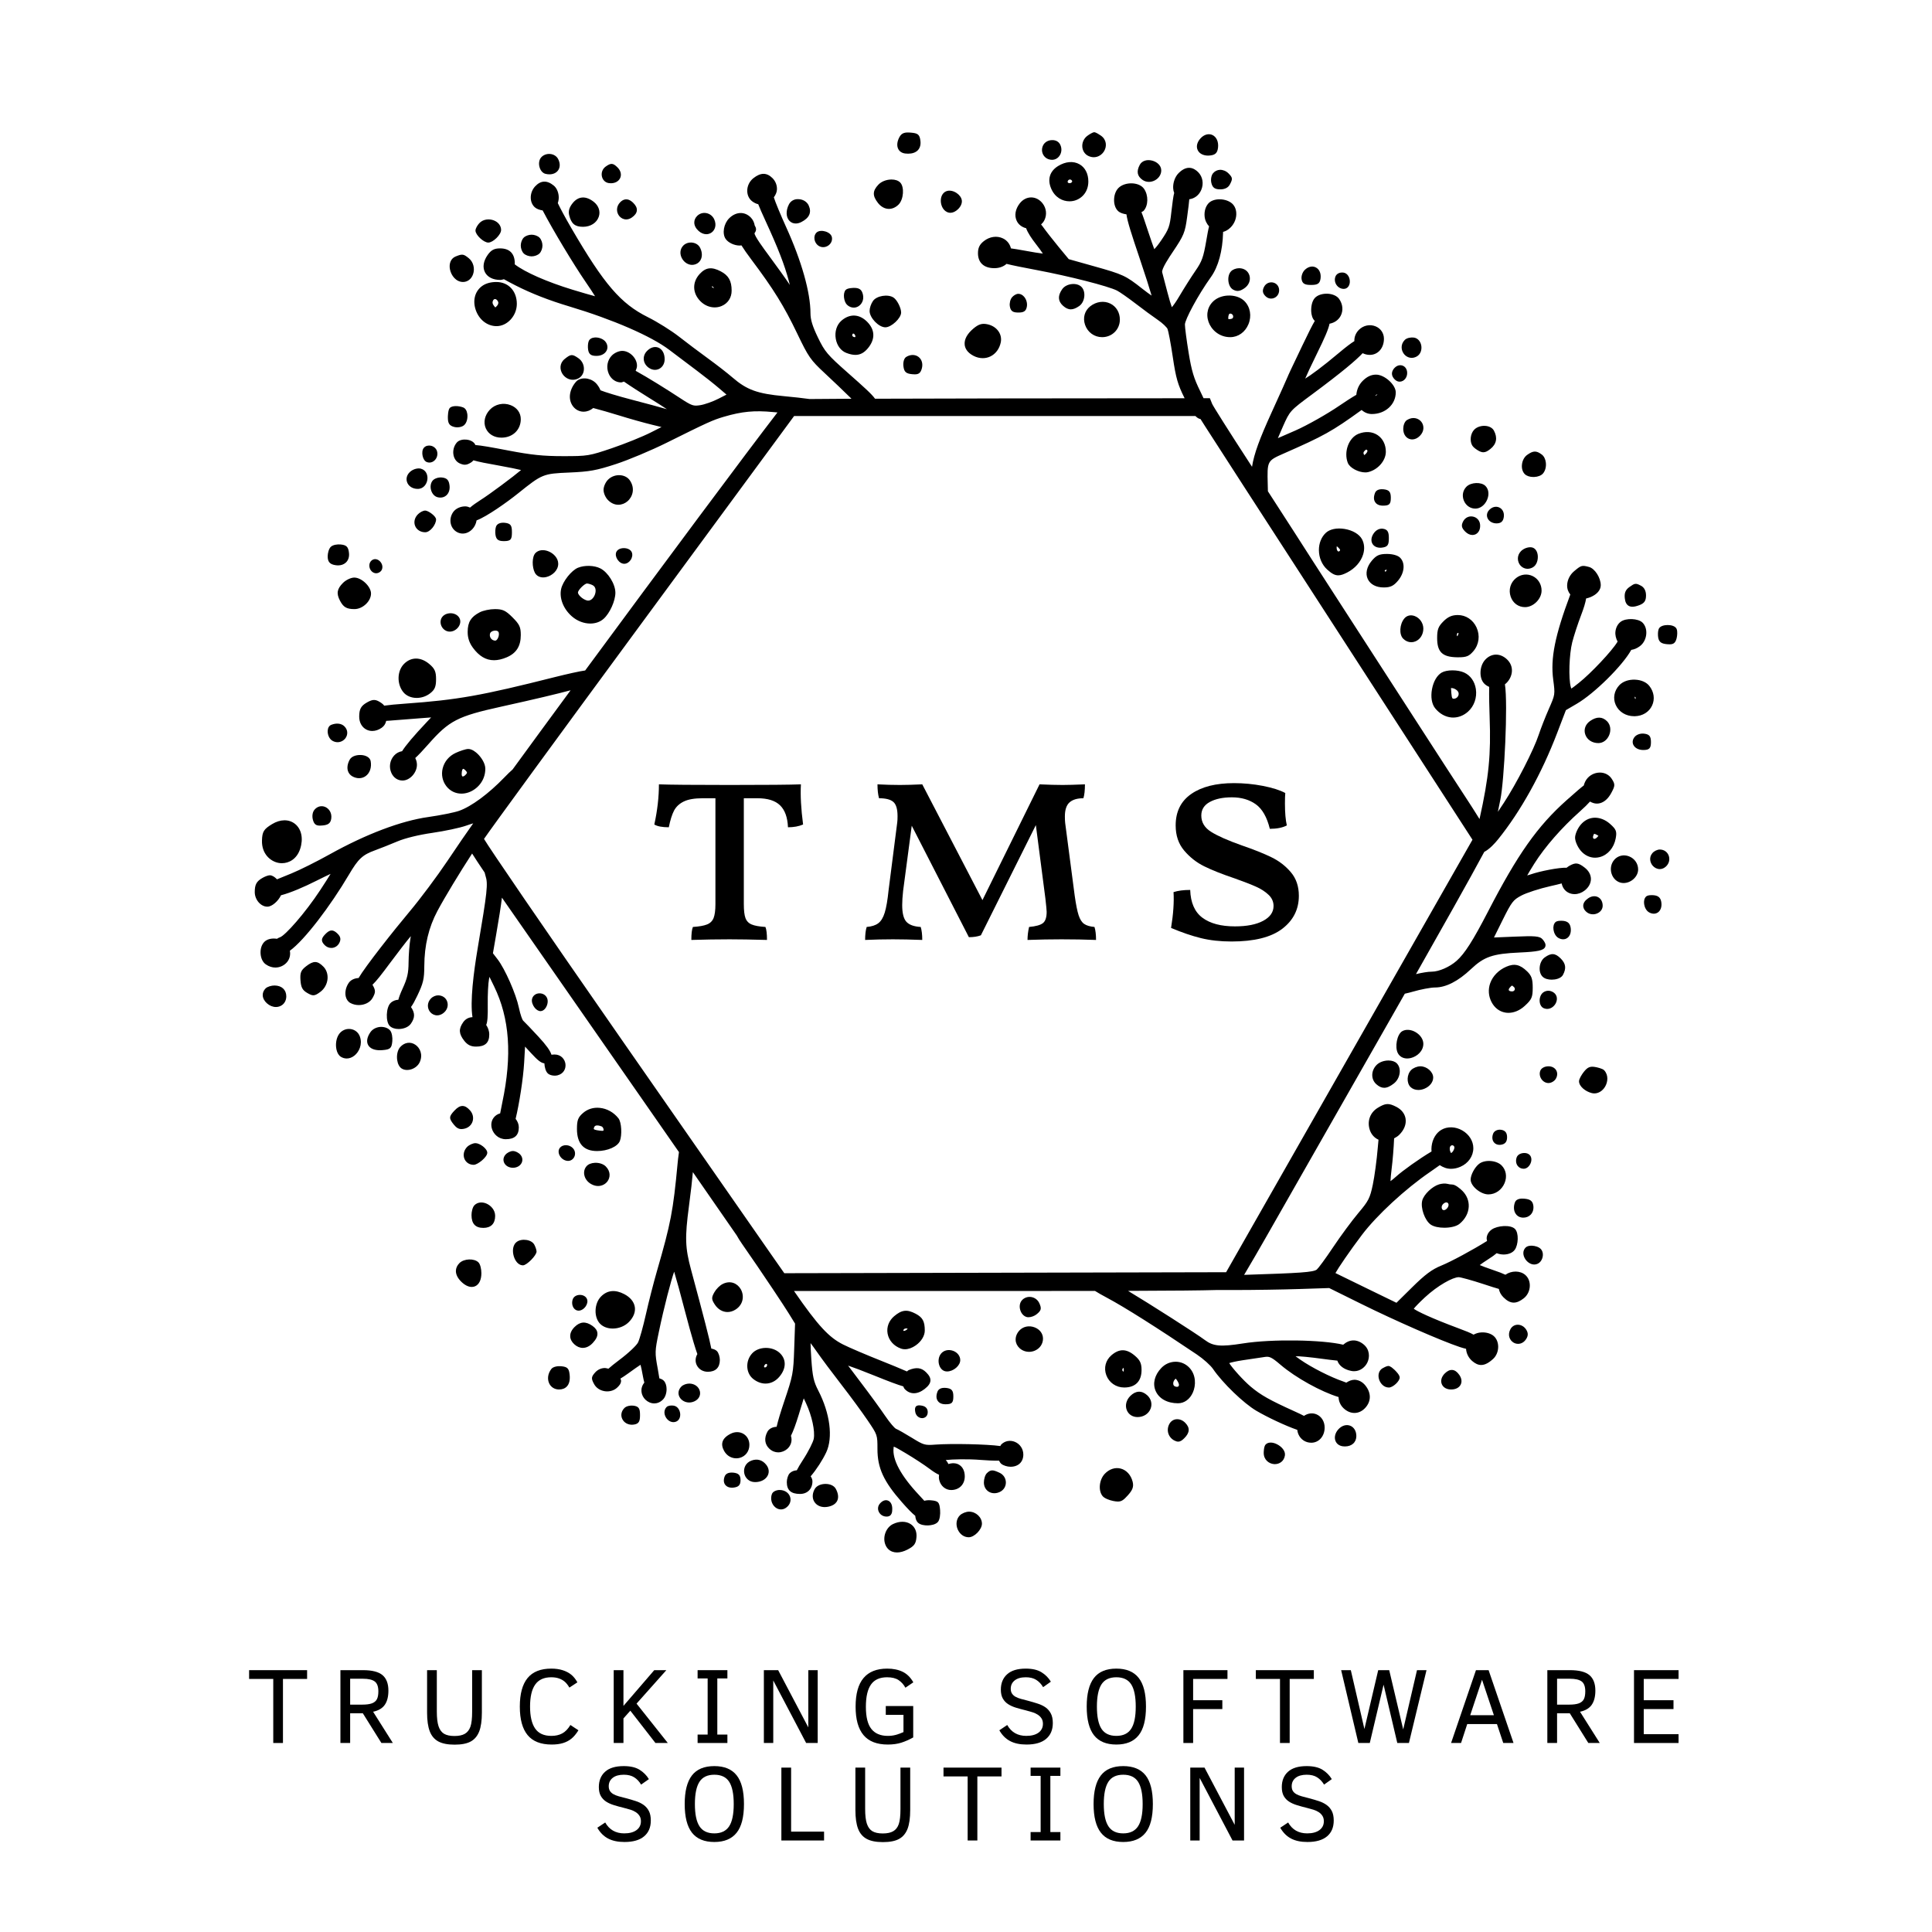 <?xml version="1.0" encoding="UTF-8" standalone="no" ?>
<!DOCTYPE svg PUBLIC "-//W3C//DTD SVG 1.1//EN" "http://www.w3.org/Graphics/SVG/1.1/DTD/svg11.dtd">
<svg xmlns="http://www.w3.org/2000/svg" xmlns:xlink="http://www.w3.org/1999/xlink" version="1.1" width="500" height="500" viewBox="0 0 500 500" xml:space="preserve">
<desc>Created with Fabric.js 3.6.3</desc>
<defs>
</defs>
<g transform="matrix(1 0 0 1 250.009 454.936)" style=""  ><path fill="#000000" opacity="1" d="M-170.53-20.43L-176.78-20.43L-176.78-3.85L-179.29-3.85L-179.29-20.43L-185.54-20.43L-185.54-22.70L-170.53-22.70L-170.53-20.43Z"/><path fill="#000000" opacity="1" d="M-148.34-3.85L-151.30-3.85L-156.11-11.54L-159.39-11.54L-159.39-3.85L-161.91-3.85L-161.91-22.70L-156.05-22.70Q-152.54-22.70-151.01-21.41Q-149.49-20.11-149.49-17.40L-149.49-17.40Q-149.49-15.09-150.42-13.74Q-151.35-12.39-153.45-11.94L-153.45-11.94L-148.34-3.85ZM-152.09-17.21L-152.09-17.21Q-152.09-19.08-153.04-19.78Q-153.98-20.48-156.08-20.48L-156.08-20.48L-159.39-20.48L-159.39-13.78L-156.25-13.78Q-154.67-13.78-153.76-14.11Q-152.85-14.45-152.47-15.17Q-152.09-15.90-152.09-17.21Z"/><path fill="#000000" opacity="1" d="M-125.30-22.70L-125.30-11.72Q-125.30-8.63-125.99-6.84Q-126.69-5.06-128.18-4.24Q-129.67-3.42-132.36-3.42L-132.36-3.42Q-135.03-3.42-136.57-4.25Q-138.11-5.09-138.79-6.88Q-139.48-8.68-139.48-11.72L-139.48-11.72L-139.48-22.70L-136.96-22.70L-136.96-11.99Q-136.96-9.51-136.51-8.17Q-136.06-6.83-135.09-6.24Q-134.11-5.66-132.40-5.66L-132.40-5.66Q-130.67-5.66-129.69-6.24Q-128.71-6.82-128.26-8.08Q-127.82-9.35-127.82-11.94L-127.82-11.94L-127.82-22.70L-125.30-22.70Z"/><path fill="#000000" opacity="1" d="M-102.39-8.51L-100.31-7.14Q-101.21-5.70-102.14-4.96Q-103.07-4.21-104.31-3.83Q-105.55-3.45-107.23-3.45L-107.23-3.45Q-111.46-3.45-113.47-5.90Q-115.48-8.34-115.48-13.27L-115.48-13.27Q-115.48-18.19-113.49-20.64Q-111.49-23.10-107.34-23.10L-107.34-23.10Q-105.69-23.10-104.39-22.69Q-103.10-22.28-102.21-21.56Q-101.31-20.85-100.58-19.55L-100.58-19.55L-102.65-18.19Q-103.25-19.20-103.86-19.72Q-104.48-20.25-105.33-20.55Q-106.19-20.86-107.34-20.86L-107.34-20.86Q-110.17-20.86-111.50-18.97Q-112.83-17.09-112.83-13.27L-112.83-13.27Q-112.83-9.51-111.52-7.60Q-110.21-5.69-107.31-5.69L-107.31-5.69Q-105.70-5.69-104.52-6.32Q-103.33-6.95-102.39-8.51L-102.39-8.51Z"/><path fill="#000000" opacity="1" d="M-77.18-3.85L-80.38-3.85L-86.88-12.21L-88.66-10.21L-88.66-3.85L-91.18-3.85L-91.18-22.70L-88.66-22.70L-88.66-13.45L-80.69-22.70L-77.56-22.70L-85.27-14.04L-77.18-3.85Z"/><path fill="#000000" opacity="1" d="M-61.76-6.03L-61.76-3.85L-69.47-3.85L-69.47-6.03L-66.87-6.03L-66.87-20.56L-69.47-20.56L-69.47-22.70L-61.76-22.70L-61.76-20.56L-64.37-20.56L-64.37-6.03L-61.76-6.03Z"/><path fill="#000000" opacity="1" d="M-38.39-3.85L-41.38-3.85L-49.89-20.03L-49.89-3.85L-52.32-3.85L-52.32-22.70L-48.62-22.70L-40.82-7.89L-40.82-22.70L-38.39-22.70L-38.39-3.85Z"/><path fill="#000000" opacity="1" d="M-13.64-19.55L-15.69-18.16Q-16.36-19.39-17.46-20.13Q-18.56-20.86-20.43-20.86L-20.43-20.86Q-23.28-20.86-24.60-18.98Q-25.92-17.10-25.92-13.22L-25.92-13.22Q-25.92-9.25-24.49-7.47Q-23.06-5.69-20.24-5.69L-20.24-5.69Q-19.15-5.69-18.22-5.94Q-17.28-6.19-16.19-6.67L-16.19-6.67L-16.19-11.13L-20.77-11.13L-20.77-13.41L-13.67-13.41L-13.67-5.29Q-15.21-4.43-16.73-3.94Q-18.25-3.45-20.24-3.45L-20.24-3.45Q-24.49-3.45-26.53-5.89Q-28.58-8.33-28.58-13.25L-28.58-13.25Q-28.58-18.23-26.53-20.66Q-24.48-23.10-20.40-23.10L-20.40-23.10Q-18.09-23.10-16.40-22.28Q-14.72-21.46-13.64-19.55L-13.64-19.55Z"/><path fill="#000000" opacity="1" d=""/><path fill="#000000" opacity="1" d="M22.46-9.01L22.46-9.01Q22.46-6.37 20.72-4.91Q18.99-3.45 15.65-3.45L15.65-3.45Q13.10-3.45 11.40-4.35Q9.69-5.25 8.62-7.14L8.62-7.14L10.66-8.51Q12.26-5.69 15.59-5.69L15.59-5.69Q17.60-5.69 18.75-6.52Q19.90-7.36 19.90-8.82L19.90-8.82Q19.90-9.65 19.53-10.22Q19.16-10.79 18.56-11.18Q17.96-11.57 17.19-11.81Q16.41-12.05 15.57-12.27L15.57-12.27Q14.18-12.61 12.98-12.97Q11.78-13.33 10.90-13.90Q10.02-14.47 9.52-15.36Q9.01-16.26 9.01-17.66L9.01-17.66Q9.01-20.17 10.63-21.63Q12.24-23.10 15.46-23.10L15.46-23.10Q18.02-23.10 19.54-22.15Q21.07-21.20 21.95-19.72L21.95-19.72L19.95-18.30Q19.22-19.53 18.16-20.19Q17.11-20.86 15.46-20.86L15.46-20.86Q13.62-20.86 12.60-20.05Q11.57-19.24 11.57-17.88L11.57-17.88Q11.57-17.16 11.88-16.67Q12.19-16.18 12.76-15.84Q13.33-15.51 14.18-15.27Q15.03-15.03 16.12-14.76L16.12-14.76Q17.40-14.42 18.56-14.04Q19.72-13.67 20.59-13.06Q21.45-12.44 21.95-11.48Q22.46-10.51 22.46-9.01Z"/><path fill="#000000" opacity="1" d="M46.57-13.27L46.57-13.27Q46.57-8.19 44.65-5.82Q42.74-3.45 38.90-3.45L38.90-3.45Q35.00-3.45 33.11-5.86Q31.23-8.27 31.23-13.27L31.23-13.27Q31.23-18.23 33.09-20.66Q34.96-23.10 38.90-23.10L38.90-23.10Q42.78-23.10 44.67-20.71Q46.57-18.33 46.57-13.27ZM43.92-13.27L43.92-13.27Q43.92-17.18 42.75-19.02Q41.57-20.86 38.90-20.86L38.90-20.86Q36.23-20.86 35.05-19.02Q33.87-17.18 33.87-13.27L33.87-13.27Q33.87-9.34 35.06-7.51Q36.25-5.69 38.90-5.69L38.90-5.69Q41.53-5.69 42.72-7.50Q43.92-9.31 43.92-13.27Z"/><path fill="#000000" opacity="1" d="M67.66-20.43L58.77-20.43L58.77-14.92L66.33-14.92L66.33-12.63L58.77-12.63L58.77-3.85L56.25-3.85L56.25-22.70L67.66-22.70L67.66-20.43Z"/><path fill="#000000" opacity="1" d="M90.01-20.43L83.76-20.43L83.76-3.85L81.25-3.85L81.25-20.43L75.00-20.43L75.00-22.70L90.01-22.70L90.01-20.43Z"/><path fill="#000000" opacity="1" d="M119.17-22.70L114.62-3.85L111.61-3.85L108.06-18.94L104.49-3.85L101.53-3.85L97.08-22.70L99.58-22.70L103.10-7.47L106.67-22.70L109.52-22.70L113.14-7.36L116.71-22.70L119.17-22.70Z"/><path fill="#000000" opacity="1" d="M128.11-3.85L125.53-3.85L131.97-22.70L135.24-22.70L141.69-3.85L139.03-3.85L137.40-8.75L129.71-8.75L128.11-3.85ZM133.54-20.22L130.48-11.04L136.61-11.04L133.54-20.22Z"/><path fill="#000000" opacity="1" d="M164.01-3.85L161.05-3.85L156.25-11.54L152.96-11.54L152.96-3.85L150.44-3.85L150.44-22.70L156.30-22.70Q159.81-22.70 161.34-21.41Q162.87-20.11 162.87-17.40L162.87-17.40Q162.87-15.09 161.93-13.74Q161.00-12.39 158.90-11.94L158.90-11.94L164.01-3.85ZM160.26-17.21L160.26-17.21Q160.26-19.08 159.32-19.78Q158.37-20.48 156.27-20.48L156.27-20.48L152.96-20.48L152.96-13.78L156.11-13.78Q157.69-13.78 158.60-14.11Q159.50-14.45 159.88-15.17Q160.26-15.90 160.26-17.21Z"/><path fill="#000000" opacity="1" d="M184.40-3.85L172.87-3.85L172.87-22.70L184.40-22.70L184.40-20.43L175.39-20.43L175.39-14.92L183.09-14.92L183.09-12.63L175.39-12.63L175.39-6.13L184.40-6.13L184.40-3.85Z"/><path fill="#000000" opacity="1" d="M-81.58 16.21L-81.58 16.21Q-81.58 18.86-83.32 20.31Q-85.05 21.77-88.39 21.77L-88.39 21.77Q-90.94 21.77-92.64 20.87Q-94.35 19.97-95.42 18.08L-95.42 18.08L-93.38 16.72Q-91.78 19.54-88.45 19.54L-88.45 19.54Q-86.44 19.54-85.29 18.70Q-84.14 17.86-84.14 16.40L-84.14 16.40Q-84.14 15.57-84.51 15.00Q-84.88 14.43-85.48 14.04Q-86.08 13.65-86.85 13.41Q-87.63 13.17-88.47 12.96L-88.47 12.96Q-89.86 12.62-91.06 12.25Q-92.26 11.89-93.14 11.32Q-94.02 10.75-94.52 9.86Q-95.03 8.96-95.03 7.56L-95.03 7.56Q-95.03 5.05-93.41 3.59Q-91.80 2.13-88.58 2.13L-88.58 2.13Q-86.02 2.13-84.50 3.07Q-82.97 4.02-82.08 5.50L-82.08 5.50L-84.09 6.92Q-84.82 5.70-85.88 5.03Q-86.93 4.36-88.58 4.36L-88.58 4.36Q-90.42 4.36-91.44 5.17Q-92.47 5.98-92.47 7.34L-92.47 7.34Q-92.47 8.07-92.16 8.56Q-91.85 9.05-91.28 9.38Q-90.71 9.71-89.86 9.95Q-89.00 10.19-87.91 10.46L-87.91 10.46Q-86.63 10.80-85.48 11.18Q-84.32 11.55-83.45 12.17Q-82.59 12.78-82.08 13.75Q-81.58 14.71-81.58 16.21Z"/><path fill="#000000" opacity="1" d="M-57.47 11.95L-57.47 11.95Q-57.47 17.03-59.39 19.40Q-61.30 21.77-65.14 21.77L-65.14 21.77Q-69.04 21.77-70.93 19.36Q-72.81 16.95-72.81 11.95L-72.81 11.95Q-72.81 6.99-70.95 4.56Q-69.08 2.13-65.14 2.13L-65.14 2.13Q-61.26 2.13-59.37 4.51Q-57.47 6.89-57.47 11.95ZM-60.12 11.95L-60.12 11.95Q-60.12 8.04-61.29 6.20Q-62.47 4.36-65.14 4.36L-65.14 4.36Q-67.81 4.36-68.99 6.20Q-70.17 8.04-70.17 11.95L-70.17 11.95Q-70.17 15.89-68.98 17.71Q-67.79 19.54-65.14 19.54L-65.14 19.54Q-62.51 19.54-61.31 17.72Q-60.12 15.91-60.12 11.95Z"/><path fill="#000000" opacity="1" d="M-36.74 21.38L-47.79 21.38L-47.79 2.52L-45.27 2.52L-45.27 19.09L-36.74 19.09L-36.74 21.38Z"/><path fill="#000000" opacity="1" d="M-14.45 2.52L-14.45 13.50Q-14.45 16.59-15.14 18.38Q-15.84 20.16-17.33 20.98Q-18.82 21.80-21.51 21.80L-21.51 21.80Q-24.18 21.80-25.71 20.97Q-27.25 20.14-27.94 18.34Q-28.63 16.54-28.63 13.50L-28.63 13.50L-28.63 2.52L-26.11 2.52L-26.11 13.23Q-26.11 15.71-25.66 17.05Q-25.21 18.39-24.24 18.98Q-23.26 19.56-21.55 19.56L-21.55 19.56Q-19.82 19.56-18.84 18.98Q-17.85 18.41-17.41 17.14Q-16.97 15.87-16.97 13.28L-16.97 13.28L-16.97 2.52L-14.45 2.52Z"/><path fill="#000000" opacity="1" d="M9.18 4.80L2.93 4.80L2.93 21.38L0.42 21.38L0.42 4.80L-5.83 4.80L-5.83 2.52L9.18 2.52L9.18 4.80Z"/><path fill="#000000" opacity="1" d="M24.42 19.20L24.42 21.38L16.71 21.38L16.71 19.20L19.31 19.20L19.31 4.66L16.71 4.66L16.71 2.52L24.42 2.52L24.42 4.66L21.82 4.66L21.82 19.20L24.42 19.20Z"/><path fill="#000000" opacity="1" d="M48.35 11.95L48.35 11.95Q48.35 17.03 46.44 19.40Q44.52 21.77 40.68 21.77L40.68 21.77Q36.78 21.77 34.90 19.36Q33.01 16.95 33.01 11.95L33.01 11.95Q33.01 6.99 34.88 4.56Q36.74 2.13 40.68 2.13L40.68 2.13Q44.56 2.13 46.46 4.51Q48.35 6.89 48.35 11.95ZM45.71 11.95L45.71 11.95Q45.71 8.04 44.53 6.20Q43.35 4.36 40.68 4.36L40.68 4.36Q38.01 4.36 36.83 6.20Q35.65 8.04 35.65 11.95L35.65 11.95Q35.65 15.89 36.85 17.71Q38.04 19.54 40.68 19.54L40.68 19.54Q43.31 19.54 44.51 17.72Q45.71 15.91 45.71 11.95Z"/><path fill="#000000" opacity="1" d="M71.95 21.38L68.97 21.38L60.46 5.19L60.46 21.38L58.03 21.38L58.03 2.52L61.72 2.52L69.53 17.33L69.53 2.52L71.95 2.52L71.95 21.38Z"/><path fill="#000000" opacity="1" d="M95.16 16.21L95.16 16.21Q95.16 18.86 93.43 20.31Q91.69 21.77 88.35 21.77L88.35 21.77Q85.80 21.77 84.10 20.87Q82.40 19.97 81.32 18.08L81.32 18.08L83.36 16.72Q84.96 19.54 88.30 19.54L88.30 19.54Q90.30 19.54 91.45 18.70Q92.60 17.86 92.60 16.40L92.60 16.40Q92.60 15.57 92.23 15.00Q91.87 14.43 91.27 14.04Q90.67 13.65 89.89 13.41Q89.11 13.17 88.27 12.96L88.27 12.96Q86.88 12.62 85.68 12.25Q84.48 11.89 83.60 11.32Q82.72 10.75 82.22 9.86Q81.72 8.96 81.72 7.56L81.72 7.56Q81.72 5.05 83.33 3.59Q84.95 2.13 88.16 2.13L88.16 2.13Q90.72 2.13 92.25 3.07Q93.77 4.02 94.66 5.50L94.66 5.50L92.66 6.92Q91.92 5.70 90.86 5.03Q89.81 4.36 88.16 4.36L88.16 4.36Q86.32 4.36 85.30 5.17Q84.28 5.98 84.28 7.34L84.28 7.34Q84.28 8.07 84.58 8.56Q84.89 9.05 85.46 9.38Q86.03 9.71 86.89 9.95Q87.74 10.19 88.83 10.46L88.83 10.46Q90.11 10.80 91.27 11.18Q92.42 11.55 93.29 12.17Q94.15 12.78 94.66 13.75Q95.16 14.71 95.16 16.21Z"/></g><g transform="matrix(1.084 0 0 1.084 250 218)"  >
<g style=""   >
		<g transform="matrix(3.763 0 0 3.763 2.842171e-14 0)"  >
<path style="stroke: none; stroke-width: 0; stroke-dasharray: none; stroke-linecap: butt; stroke-dashoffset: 0; stroke-linejoin: miter; stroke-miterlimit: 4; fill: rgb(0,0,0); fill-rule: nonzero; opacity: 1;"  transform=" translate(-50, -50.001)" d="M 45.705 6.018 c -0.106 -0.2 -0.082 -0.476 0.067 -0.755 c 0.15 -0.283 0.36 -0.322 0.722 -0.291 c 0.446 0.036 0.573 0.109 0.617 0.55 c 0.023 0.24 -0.038 0.44 -0.178 0.579 c -0.139 0.136 -0.346 0.207 -0.607 0.207 c -0.058 0 -0.118 -0.003 -0.18 -0.011 C 45.945 6.274 45.789 6.175 45.705 6.018 z M 57.772 6.456 c 0.117 0.053 0.23 0.077 0.336 0.077 c 0.296 0 0.539 -0.182 0.664 -0.402 c 0.161 -0.281 0.163 -0.705 -0.214 -0.969 c -0.093 -0.064 -0.319 -0.215 -0.422 -0.215 s -0.33 0.151 -0.422 0.217 h 0 c -0.232 0.164 -0.361 0.442 -0.334 0.724 C 57.404 6.142 57.55 6.354 57.772 6.456 z M 65.359 6.43 c 0.042 0 0.086 -0.002 0.13 -0.008 c 0.332 -0.036 0.463 -0.167 0.501 -0.499 c 0.043 -0.368 -0.099 -0.683 -0.36 -0.802 c -0.241 -0.109 -0.531 -0.028 -0.752 0.216 c -0.224 0.246 -0.288 0.529 -0.171 0.758 C 64.814 6.307 65.058 6.43 65.359 6.43 z M 55.461 6.697 c 0.2 0 0.384 -0.107 0.493 -0.288 c 0.125 -0.206 0.131 -0.467 0.019 -0.684 c -0.091 -0.174 -0.267 -0.283 -0.507 -0.278 c -0.242 0 -0.464 0.124 -0.565 0.315 c -0.109 0.205 -0.105 0.44 0.009 0.631 C 55.022 6.583 55.229 6.697 55.461 6.697 z M 23.325 7.588 c 0.085 0.021 0.168 0.03 0.247 0.03 c 0.226 0 0.418 -0.083 0.537 -0.237 c 0.151 -0.196 0.153 -0.474 0.008 -0.744 c -0.093 -0.172 -0.277 -0.288 -0.494 -0.31 c -0.225 -0.021 -0.449 0.062 -0.586 0.227 c -0.129 0.156 -0.162 0.408 -0.083 0.643 C 23.021 7.403 23.16 7.549 23.325 7.588 z M 61.204 7.974 c 0.117 0.082 0.256 0.123 0.4 0.123 c 0.125 0 0.255 -0.031 0.375 -0.094 c 0.252 -0.132 0.409 -0.374 0.409 -0.631 c 0 -0.332 -0.292 -0.553 -0.581 -0.625 c -0.34 -0.086 -0.647 0.019 -0.781 0.267 C 60.803 7.429 60.859 7.735 61.204 7.974 z M 55.846 7.09 c 0.473 -0.289 0.965 -0.329 1.351 -0.112 c 0.359 0.202 0.565 0.6 0.565 1.093 c 0 0.721 -0.482 1.141 -0.961 1.236 c -0.076 0.015 -0.154 0.023 -0.234 0.023 c -0.442 0 -0.928 -0.239 -1.17 -0.823 C 55.155 7.928 55.319 7.412 55.846 7.09 z M 56.725 8.025 c -0.031 -0.05 -0.078 -0.078 -0.129 -0.078 c -0.005 0 -0.009 0 -0.014 0 c -0.057 0.006 -0.104 0.045 -0.128 0.106 c -0.018 0.048 0.004 0.097 0.052 0.115 c 0.084 0.031 0.167 -0.001 0.208 -0.05 C 56.753 8.071 56.732 8.037 56.725 8.025 z M 27.337 8.174 c 0.045 0.007 0.09 0.01 0.133 0.01 c 0.261 0 0.481 -0.116 0.581 -0.315 c 0.109 -0.217 0.049 -0.48 -0.157 -0.686 c -0.288 -0.288 -0.422 -0.297 -0.762 -0.051 c -0.198 0.145 -0.288 0.395 -0.228 0.637 C 26.958 7.988 27.124 8.144 27.337 8.174 z M 65.567 8.163 c 0.072 0.302 0.22 0.409 0.565 0.409 c 0.286 0 0.501 -0.108 0.605 -0.303 c 0.192 -0.361 0.184 -0.44 -0.081 -0.709 c -0.152 -0.154 -0.354 -0.232 -0.543 -0.229 c -0.174 0.008 -0.332 0.087 -0.443 0.224 C 65.561 7.689 65.516 7.951 65.567 8.163 z M 45.066 9.81 c 0.015 0.001 0.029 0.001 0.044 0.001 c 0.217 0 0.433 -0.097 0.612 -0.275 c 0.323 -0.323 0.38 -1.122 0.1 -1.402 c -0.12 -0.121 -0.313 -0.187 -0.543 -0.187 c -0.005 0 -0.011 0 -0.017 0 c -0.319 0.004 -0.634 0.129 -0.82 0.326 c -0.378 0.399 -0.384 0.704 -0.024 1.164 C 44.596 9.663 44.826 9.795 45.066 9.81 z M 48.923 10.051 c 0.027 0.005 0.056 0.008 0.085 0.008 c 0.157 0 0.332 -0.08 0.481 -0.224 c 0.182 -0.174 0.273 -0.387 0.245 -0.57 c -0.026 -0.17 -0.146 -0.338 -0.328 -0.46 c -0.189 -0.128 -0.408 -0.178 -0.588 -0.136 c -0.259 0.061 -0.423 0.313 -0.417 0.641 C 48.407 9.618 48.572 9.981 48.923 10.051 z M 25.705 10.947 c 0.472 0 0.862 -0.249 0.995 -0.634 c 0.118 -0.341 -0.004 -0.705 -0.318 -0.951 c -0.507 -0.397 -0.986 -0.363 -1.347 0.095 c -0.21 0.267 -0.275 0.5 -0.211 0.758 C 24.959 10.756 25.189 10.947 25.705 10.947 z M 28.007 10.271 c 0.103 0.122 0.257 0.208 0.434 0.208 c 0.114 0 0.237 -0.036 0.361 -0.123 c 0.198 -0.139 0.301 -0.284 0.315 -0.444 c 0.014 -0.158 -0.059 -0.314 -0.224 -0.479 c -0.362 -0.362 -0.65 -0.227 -0.827 -0.05 C 27.78 9.671 27.819 10.047 28.007 10.271 z M 39.197 10.738 c 0.113 0 0.233 -0.03 0.354 -0.092 c 0.51 -0.259 0.669 -0.612 0.47 -1.05 c -0.106 -0.235 -0.359 -0.393 -0.643 -0.402 c -0.27 -0.021 -0.496 0.114 -0.606 0.319 c -0.213 0.398 -0.2 0.825 0.032 1.063 C 38.911 10.684 39.047 10.738 39.197 10.738 z M 33.525 11.417 c 0.12 0 0.236 -0.037 0.338 -0.111 c 0.203 -0.148 0.332 -0.464 0.162 -0.836 c -0.094 -0.205 -0.281 -0.352 -0.501 -0.392 c -0.216 -0.04 -0.427 0.026 -0.581 0.18 c -0.123 0.123 -0.186 0.271 -0.182 0.428 c 0.004 0.184 0.099 0.365 0.273 0.523 C 33.186 11.347 33.359 11.417 33.525 11.417 z M 19.691 11.948 c 0.304 0 0.813 -0.501 0.813 -0.8 c 0 -0.266 -0.178 -0.499 -0.464 -0.608 c -0.28 -0.108 -0.676 -0.091 -0.926 0.187 c -0.113 0.126 -0.235 0.323 -0.235 0.459 C 18.878 11.463 19.395 11.948 19.691 11.948 z M 40.687 12.176 c 0.079 0.042 0.166 0.063 0.253 0.063 c 0.118 0 0.237 -0.039 0.34 -0.115 c 0.168 -0.124 0.249 -0.32 0.212 -0.513 c -0.03 -0.161 -0.184 -0.298 -0.411 -0.368 c -0.183 -0.055 -0.43 -0.065 -0.574 0.078 c -0.1 0.1 -0.144 0.25 -0.12 0.413 C 40.415 11.923 40.529 12.092 40.687 12.176 z M 22.441 12.823 c 0.185 0 0.391 -0.077 0.501 -0.187 c 0.109 -0.11 0.186 -0.316 0.186 -0.5 s -0.077 -0.391 -0.187 -0.501 c -0.11 -0.11 -0.316 -0.187 -0.501 -0.187 c -0.186 0 -0.392 0.077 -0.501 0.187 c -0.11 0.11 -0.187 0.316 -0.187 0.501 s 0.077 0.391 0.186 0.5 C 22.049 12.746 22.256 12.823 22.441 12.823 z M 32.622 13.363 c 0.073 0 0.149 -0.013 0.227 -0.042 c 0.161 -0.059 0.284 -0.181 0.346 -0.344 c 0.081 -0.212 0.055 -0.472 -0.073 -0.713 c -0.088 -0.166 -0.258 -0.279 -0.466 -0.311 c -0.221 -0.034 -0.441 0.034 -0.589 0.181 c -0.224 0.224 -0.247 0.572 -0.059 0.866 C 32.135 13.199 32.36 13.363 32.622 13.363 z M 18.09 14.448 c 0.284 0 0.527 -0.185 0.633 -0.483 c 0.131 -0.368 0.021 -0.788 -0.266 -1.022 c -0.339 -0.277 -0.41 -0.286 -0.839 -0.112 c -0.291 0.117 -0.432 0.437 -0.359 0.813 C 17.337 14.043 17.647 14.448 18.09 14.448 z M 71.89 14.636 c 0.377 0 0.554 -0.057 0.603 -0.395 c 0.047 -0.326 -0.068 -0.601 -0.302 -0.718 c -0.221 -0.111 -0.488 -0.048 -0.702 0.164 c -0.14 0.138 -0.225 0.384 -0.199 0.573 C 71.335 14.578 71.527 14.636 71.89 14.636 z M 34.439 13.773 c 0.498 0.261 0.692 0.604 0.692 1.226 c 0 0.445 -0.239 0.81 -0.64 0.976 c -0.14 0.058 -0.287 0.086 -0.435 0.086 c -0.324 0 -0.649 -0.134 -0.901 -0.386 c -0.515 -0.514 -0.535 -1.212 -0.051 -1.736 C 33.491 13.519 33.865 13.473 34.439 13.773 z M 33.881 14.761 c 0 0.026 0.068 0.065 0.139 0.063 c -0.045 -0.052 -0.097 -0.092 -0.131 -0.112 C 33.885 14.724 33.881 14.741 33.881 14.761 z M 66.653 14.427 c 0.035 0.24 0.145 0.425 0.301 0.509 c 0.103 0.056 0.194 0.08 0.281 0.08 c 0.138 0 0.265 -0.061 0.41 -0.157 c 0.297 -0.196 0.429 -0.521 0.337 -0.827 c -0.085 -0.283 -0.336 -0.458 -0.656 -0.458 c -0.185 0 -0.391 0.077 -0.501 0.187 C 66.68 13.905 66.614 14.161 66.653 14.427 z M 73.965 14.886 c 0.213 0 0.368 -0.169 0.386 -0.422 c 0.019 -0.27 -0.127 -0.572 -0.406 -0.612 c -0.233 -0.027 -0.432 0.066 -0.505 0.25 c -0.068 0.173 -0.043 0.372 0.065 0.532 C 73.613 14.792 73.785 14.886 73.965 14.886 z M 18.896 16.226 c -0.202 -0.586 -0.062 -1.159 0.367 -1.495 c 0.234 -0.185 0.559 -0.282 0.939 -0.282 c 0.766 0 1.3 0.571 1.3 1.388 c 0 0.753 -0.602 1.413 -1.288 1.413 C 19.629 17.249 19.111 16.847 18.896 16.226 z M 20.042 15.949 c 0.063 0.085 0.09 0.112 0.102 0.119 c -0.009 -0.006 0.019 -0.025 0.086 -0.09 c 0.083 -0.08 0.115 -0.201 0.092 -0.259 c -0.052 -0.133 -0.138 -0.184 -0.197 -0.188 c -0.002 0 -0.005 0 -0.007 0 c -0.061 0 -0.1 0.048 -0.121 0.088 C 19.937 15.73 19.95 15.826 20.042 15.949 z M 69.36 15.502 c 0.075 0 0.149 -0.017 0.22 -0.052 c 0.204 -0.102 0.314 -0.32 0.281 -0.557 c -0.03 -0.214 -0.187 -0.376 -0.398 -0.414 c -0.226 -0.039 -0.441 0.067 -0.55 0.272 c -0.125 0.236 -0.1 0.409 0.088 0.597 C 69.101 15.45 69.23 15.502 69.36 15.502 z M 56.732 14.579 c -0.265 0.023 -0.499 0.143 -0.626 0.323 c -0.293 0.414 -0.278 0.758 0.046 1.052 c 0.17 0.153 0.328 0.23 0.497 0.23 c 0.162 0 0.333 -0.07 0.534 -0.21 c 0.179 -0.125 0.3 -0.357 0.323 -0.62 c 0.021 -0.241 -0.045 -0.458 -0.181 -0.594 C 57.189 14.625 56.974 14.558 56.732 14.579 z M 42.877 16.075 c 0.096 0 0.191 -0.024 0.28 -0.075 c 0.215 -0.122 0.391 -0.407 0.3 -0.77 c -0.074 -0.297 -0.225 -0.407 -0.556 -0.407 c -0.042 0 -0.413 0.003 -0.531 0.126 c -0.197 0.204 -0.123 0.74 0.074 0.938 C 42.568 16.011 42.723 16.075 42.877 16.075 z M 53.864 15.992 c 0.031 -0.212 -0.037 -0.445 -0.178 -0.608 c -0.103 -0.119 -0.231 -0.185 -0.363 -0.185 c -0.146 0 -0.316 0.114 -0.409 0.227 c -0.107 0.13 -0.164 0.369 -0.133 0.567 c 0.051 0.331 0.229 0.394 0.542 0.394 S 53.815 16.323 53.864 15.992 z M 44.884 17.324 c 0.383 0 1 -0.578 1 -0.938 c 0 -0.294 -0.256 -0.8 -0.48 -0.948 c -0.354 -0.235 -1.073 -0.118 -1.305 0.214 c -0.125 0.179 -0.215 0.445 -0.215 0.634 C 43.883 16.723 44.463 17.324 44.884 17.324 z M 67.665 15.66 c 0.371 0.371 0.471 0.947 0.255 1.468 c -0.209 0.506 -0.653 0.821 -1.156 0.821 c -0.719 0 -1.21 -0.489 -1.378 -0.974 c -0.179 -0.518 -0.031 -1.045 0.388 -1.375 C 66.301 15.187 67.22 15.216 67.665 15.66 z M 66.833 16.467 c -0.025 -0.01 -0.092 -0.031 -0.143 0.02 c -0.016 0.021 -0.051 0.133 -0.051 0.236 c 0 0.061 0.01 0.077 0.01 0.078 c 0 0 0 0 0 0 c 0.002 0 0.031 0.012 0.129 -0.002 c 0.16 -0.021 0.173 -0.092 0.173 -0.164 C 66.951 16.548 66.887 16.49 66.833 16.467 z M 58.637 17.949 c 0.631 0 1.125 -0.489 1.125 -1.113 c 0 -0.452 -0.228 -0.833 -0.609 -1.019 c -0.399 -0.195 -0.886 -0.128 -1.269 0.172 c -0.357 0.281 -0.484 0.732 -0.33 1.178 C 57.718 17.643 58.144 17.949 58.637 17.949 z M 41.738 18.055 c -0.08 -0.452 0.06 -0.895 0.363 -1.156 c 0.525 -0.452 1.133 -0.424 1.627 0.074 c 0.507 0.511 0.524 1.108 0.047 1.681 c -0.236 0.283 -0.484 0.42 -0.792 0.42 c -0.169 0 -0.357 -0.042 -0.57 -0.123 C 42.066 18.82 41.813 18.484 41.738 18.055 z M 42.958 17.949 c 0.025 -0.01 0.03 -0.031 0.024 -0.064 h 0 c -0.018 -0.096 -0.076 -0.154 -0.124 -0.163 c -0.003 -0.001 -0.006 -0.001 -0.01 -0.001 c -0.014 0 -0.029 0.006 -0.044 0.032 c -0.026 0.042 -0.029 0.083 -0.009 0.12 C 42.822 17.919 42.884 17.949 42.958 17.949 z M 50.478 19.134 c 0.189 0.098 0.389 0.147 0.585 0.147 c 0.167 0 0.332 -0.036 0.483 -0.109 c 0.337 -0.162 0.579 -0.49 0.661 -0.898 c 0.047 -0.237 0 -0.479 -0.136 -0.682 c -0.158 -0.237 -0.415 -0.401 -0.724 -0.463 c -0.338 -0.068 -0.552 0 -0.88 0.276 c -0.398 0.335 -0.588 0.691 -0.55 1.03 C 49.939 18.633 50.055 18.916 50.478 19.134 z M 26.555 19.137 c 0.286 0 0.523 -0.119 0.634 -0.319 c 0.091 -0.164 0.081 -0.359 -0.029 -0.534 c -0.146 -0.234 -0.488 -0.336 -0.726 -0.314 c -0.185 0.017 -0.32 0.103 -0.372 0.235 c -0.05 0.127 -0.065 0.354 -0.037 0.539 C 26.075 19.072 26.257 19.137 26.555 19.137 z M 78.277 19.262 c 0.099 0 0.204 -0.025 0.311 -0.082 c 0.269 -0.145 0.342 -0.46 0.295 -0.708 c -0.052 -0.274 -0.239 -0.47 -0.477 -0.498 c -0.186 -0.022 -0.438 0.022 -0.565 0.148 l 0 0 c -0.283 0.283 -0.233 0.652 -0.067 0.876 C 77.884 19.149 78.066 19.262 78.277 19.262 z M 30.268 20.023 c 0.105 0 0.209 -0.028 0.303 -0.084 c 0.194 -0.117 0.31 -0.337 0.31 -0.589 c 0 -0.365 -0.153 -0.642 -0.409 -0.741 c -0.24 -0.091 -0.515 -0.001 -0.736 0.244 c -0.146 0.161 -0.208 0.369 -0.173 0.571 c 0.038 0.216 0.182 0.405 0.396 0.519 C 30.06 19.997 30.165 20.023 30.268 20.023 z M 25.053 20.653 c 0.104 0 0.215 -0.022 0.328 -0.074 c 0.212 -0.097 0.352 -0.303 0.374 -0.553 c 0.026 -0.29 -0.104 -0.573 -0.342 -0.739 c -0.396 -0.276 -0.485 -0.271 -0.875 0.046 c -0.334 0.271 -0.315 0.665 -0.148 0.935 C 24.521 20.479 24.764 20.653 25.053 20.653 z M 46.205 19.204 c -0.151 0.094 -0.203 0.366 -0.176 0.585 c 0.043 0.364 0.163 0.473 0.556 0.51 c 0.06 0.005 0.115 0.009 0.165 0.009 c 0.246 0 0.373 -0.083 0.452 -0.39 c 0.074 -0.291 -0.011 -0.568 -0.223 -0.723 C 46.764 19.039 46.468 19.041 46.205 19.204 z M 77.515 20.773 c 0.069 0 0.139 -0.018 0.205 -0.055 c 0.193 -0.108 0.299 -0.344 0.264 -0.587 c -0.027 -0.186 -0.138 -0.328 -0.297 -0.38 c -0.164 -0.055 -0.345 -0.003 -0.484 0.135 c -0.155 0.154 -0.182 0.3 -0.178 0.396 c 0.004 0.097 0.047 0.244 0.224 0.391 C 77.329 20.74 77.421 20.773 77.515 20.773 z M 19.79 22.552 c -0.324 0.345 -0.423 0.795 -0.259 1.175 c 0.163 0.375 0.535 0.598 0.997 0.598 c 0.71 0 1.225 -0.494 1.225 -1.175 c 0 -0.396 -0.237 -0.727 -0.635 -0.884 C 20.655 22.082 20.122 22.198 19.79 22.552 z M 17.536 23.647 c 0.062 0.015 0.126 0.022 0.19 0.022 c 0.162 0 0.32 -0.045 0.418 -0.125 c 0.201 -0.164 0.252 -0.497 0.214 -0.737 c -0.032 -0.205 -0.125 -0.347 -0.26 -0.4 c -0.283 -0.11 -0.691 -0.125 -0.846 0.029 c -0.123 0.123 -0.125 0.576 -0.125 0.595 C 17.127 23.375 17.19 23.564 17.536 23.647 z M 78.886 23.315 c -0.175 -0.219 -0.535 -0.345 -0.912 -0.106 c -0.153 0.097 -0.233 0.352 -0.233 0.554 c 0 0.302 0.136 0.539 0.364 0.634 c 0.066 0.027 0.134 0.041 0.204 0.041 c 0.167 0 0.337 -0.077 0.483 -0.223 C 79.103 23.903 79.059 23.53 78.886 23.315 z M 82.539 25.167 c 0.109 0.058 0.201 0.085 0.287 0.085 c 0.146 0 0.275 -0.077 0.444 -0.21 c 0.389 -0.308 0.467 -0.709 0.225 -1.162 c -0.083 -0.155 -0.257 -0.263 -0.479 -0.295 c -0.285 -0.041 -0.589 0.047 -0.767 0.228 c -0.251 0.254 -0.306 0.746 -0.115 1.032 C 82.205 24.952 82.392 25.088 82.539 25.167 z M 75.333 26.53 c -0.432 0 -0.988 -0.287 -1.111 -0.609 c -0.266 -0.695 0.061 -1.588 0.672 -1.837 c 0.437 -0.177 0.881 -0.148 1.22 0.079 c 0.33 0.221 0.521 0.603 0.523 1.05 c 0.003 0.564 -0.498 1.146 -1.117 1.296 C 75.461 26.523 75.398 26.53 75.333 26.53 z M 75.247 25.391 c 0.012 0.019 0.021 0.032 0.027 0.041 c 0.018 -0.013 0.047 -0.039 0.097 -0.088 c 0.082 -0.082 0.105 -0.17 0.102 -0.195 c -0.031 -0.05 -0.059 -0.068 -0.069 -0.067 c -0.009 0 -0.055 0.006 -0.144 0.112 C 75.21 25.253 75.205 25.325 75.247 25.391 z M 15.795 25.875 c 0.053 0.02 0.107 0.03 0.161 0.03 c 0.118 0 0.233 -0.046 0.327 -0.136 c 0.159 -0.15 0.219 -0.383 0.153 -0.593 c -0.052 -0.164 -0.196 -0.293 -0.376 -0.337 c -0.166 -0.037 -0.332 0.002 -0.44 0.111 c -0.128 0.13 -0.133 0.36 -0.096 0.531 C 15.567 25.683 15.666 25.826 15.795 25.875 z M 85.997 26.821 c 0.017 0 0.034 0 0.051 -0.001 c 0.243 -0.011 0.454 -0.095 0.563 -0.226 c 0.142 -0.169 0.208 -0.427 0.177 -0.689 c -0.026 -0.222 -0.12 -0.407 -0.258 -0.51 c -0.342 -0.255 -0.541 -0.251 -0.922 0.02 c -0.188 0.132 -0.314 0.37 -0.337 0.637 c -0.021 0.237 0.046 0.451 0.183 0.588 C 85.569 26.754 85.77 26.821 85.997 26.821 z M 15.215 27.576 c 0.368 0 0.575 -0.308 0.612 -0.594 c 0.036 -0.28 -0.079 -0.602 -0.418 -0.69 c -0.173 -0.045 -0.421 0.013 -0.604 0.141 v 0 c -0.249 0.175 -0.353 0.443 -0.272 0.698 C 14.619 27.402 14.886 27.576 15.215 27.576 z M 28.668 27.029 c -0.127 -0.182 -0.343 -0.298 -0.592 -0.32 c -0.292 -0.026 -0.584 0.078 -0.785 0.279 c -0.164 0.164 -0.287 0.443 -0.287 0.651 c 0 0.208 0.123 0.488 0.287 0.651 c 0.208 0.208 0.436 0.292 0.651 0.292 c 0.216 0 0.418 -0.084 0.574 -0.215 C 28.857 28.081 29.019 27.53 28.668 27.029 z M 16.069 27.679 c 0.07 0.218 0.22 0.376 0.401 0.424 c 0.062 0.016 0.123 0.024 0.182 0.024 c 0.142 0 0.271 -0.046 0.375 -0.137 c 0.162 -0.141 0.236 -0.37 0.206 -0.628 c -0.041 -0.344 -0.162 -0.473 -0.478 -0.509 c -0.217 -0.025 -0.48 0.06 -0.592 0.194 C 16.031 27.204 15.995 27.446 16.069 27.679 z M 82.317 28.827 c 0.312 0 0.606 -0.225 0.75 -0.573 c 0.137 -0.329 0.094 -0.661 -0.111 -0.866 c -0.263 -0.263 -0.916 -0.239 -1.202 0.046 c -0.233 0.231 -0.296 0.571 -0.166 0.888 C 81.717 28.633 81.996 28.827 82.317 28.827 z M 76.953 28.139 c 0 -0.374 -0.106 -0.499 -0.455 -0.537 c -0.385 -0.04 -0.507 0.125 -0.547 0.229 c -0.119 0.301 -0.059 0.489 0.012 0.593 c 0.067 0.098 0.206 0.215 0.491 0.215 C 76.86 28.639 76.953 28.545 76.953 28.139 z M 83.095 29.443 c 0.091 0.195 0.311 0.321 0.56 0.321 c 0.286 0 0.426 -0.122 0.466 -0.408 c 0.039 -0.271 -0.077 -0.507 -0.294 -0.604 c -0.222 -0.099 -0.482 -0.022 -0.661 0.194 C 83.044 29.093 83.018 29.279 83.095 29.443 z M 15.227 29.188 c -0.21 0.21 -0.278 0.495 -0.175 0.743 c 0.101 0.244 0.346 0.396 0.639 0.396 c 0.319 0 0.688 -0.492 0.688 -0.813 c 0 -0.214 -0.502 -0.563 -0.688 -0.563 C 15.541 28.952 15.344 29.07 15.227 29.188 z M 82.131 30.5 c 0.069 0 0.137 -0.015 0.201 -0.045 c 0.207 -0.1 0.315 -0.341 0.283 -0.629 c -0.028 -0.253 -0.207 -0.447 -0.455 -0.494 c -0.251 -0.05 -0.493 0.07 -0.615 0.299 v 0 c -0.139 0.264 -0.108 0.417 0.133 0.659 C 81.816 30.428 81.978 30.5 82.131 30.5 z M 20.691 30.889 c 0.438 0 0.5 -0.12 0.5 -0.563 c 0 -0.419 -0.063 -0.557 -0.455 -0.6 c -0.273 -0.025 -0.479 0.056 -0.549 0.228 c -0.05 0.126 -0.067 0.354 -0.039 0.541 C 20.199 30.827 20.378 30.889 20.691 30.889 z M 75.124 30.767 c 0.152 0.283 0.178 0.626 0.072 0.968 c -0.146 0.472 -0.515 0.889 -1.011 1.145 c -0.229 0.118 -0.406 0.18 -0.569 0.18 c -0.225 0 -0.423 -0.117 -0.697 -0.365 c -0.333 -0.302 -0.526 -0.751 -0.529 -1.231 c -0.003 -0.437 0.158 -0.838 0.441 -1.101 c 0.252 -0.234 0.696 -0.327 1.19 -0.246 C 74.529 30.2 74.952 30.45 75.124 30.767 z M 73.676 31.356 c -0.081 -0.097 -0.132 -0.129 -0.155 -0.139 c 0.001 0.013 -0.006 0.042 -0.006 0.097 c 0 0.124 0.05 0.209 0.1 0.23 c 0.01 0.005 0.039 0.018 0.087 -0.031 C 73.746 31.47 73.759 31.457 73.676 31.356 z M 75.87 30.393 c -0.162 0.23 -0.192 0.479 -0.081 0.668 c 0.094 0.159 0.274 0.248 0.494 0.248 c 0.032 0 0.064 -0.002 0.097 -0.006 c 0.386 -0.044 0.448 -0.182 0.448 -0.601 c 0 -0.362 -0.058 -0.554 -0.376 -0.599 C 76.236 30.075 76.021 30.177 75.87 30.393 z M 9.897 32.396 c 0.091 0.022 0.179 0.033 0.262 0.033 c 0.189 0 0.355 -0.056 0.482 -0.167 c 0.163 -0.142 0.238 -0.359 0.213 -0.611 c -0.04 -0.394 -0.153 -0.512 -0.528 -0.549 c -0.208 -0.02 -0.496 0.018 -0.632 0.155 l 0 0 c -0.12 0.121 -0.192 0.397 -0.192 0.594 C 9.501 32.17 9.616 32.328 9.897 32.396 z M 85.629 32.645 c 0.101 0 0.21 -0.026 0.323 -0.086 c 0.268 -0.144 0.354 -0.503 0.322 -0.776 c -0.03 -0.258 -0.161 -0.441 -0.35 -0.49 c -0.17 -0.045 -0.424 0.015 -0.603 0.142 c -0.353 0.247 -0.371 0.647 -0.207 0.916 C 85.216 32.514 85.402 32.645 85.629 32.645 z M 28.296 31.334 c -0.001 0 -0.002 0 -0.003 0 c -0.237 0 -0.422 0.099 -0.485 0.26 h 0 c -0.054 0.139 -0.022 0.316 0.086 0.474 c 0.111 0.162 0.269 0.259 0.424 0.259 c 0.15 0 0.3 -0.088 0.402 -0.237 c 0.106 -0.154 0.136 -0.335 0.08 -0.483 C 28.736 31.442 28.539 31.335 28.296 31.334 z M 23.174 33.192 c 0.068 0 0.14 -0.009 0.213 -0.028 c 0.36 -0.09 0.742 -0.414 0.742 -0.837 c 0 -0.369 -0.306 -0.661 -0.609 -0.786 c -0.32 -0.133 -0.638 -0.095 -0.83 0.098 c -0.24 0.24 -0.226 0.914 -0.041 1.26 C 22.751 33.088 22.943 33.192 23.174 33.192 z M 75.489 33.292 c -0.16 -0.344 -0.065 -0.776 0.255 -1.157 c 0.292 -0.347 0.481 -0.432 0.965 -0.432 c 0.362 0 0.689 0.093 0.832 0.237 c 0.339 0.338 0.283 0.964 -0.13 1.457 c -0.281 0.335 -0.485 0.432 -0.909 0.432 C 76.018 33.828 75.648 33.632 75.489 33.292 z M 76.574 32.789 c 0.019 0.031 0.035 0.04 0.038 0.041 c 0.009 -0.001 0.047 -0.029 0.078 -0.11 c 0.002 -0.006 0.004 -0.012 0.005 -0.016 c -0.077 0.004 -0.118 0.031 -0.128 0.049 C 76.565 32.756 76.56 32.765 76.574 32.789 z M 12.516 32.923 c 0.02 0.003 0.041 0.005 0.061 0.005 c 0.154 0 0.314 -0.102 0.368 -0.244 c 0.083 -0.214 -0.028 -0.435 -0.165 -0.548 C 12.64 32.02 12.47 32 12.335 32.084 c -0.147 0.091 -0.216 0.265 -0.181 0.454 C 12.192 32.738 12.334 32.889 12.516 32.923 z M 26.798 32.618 c 0.492 0.248 0.957 1 0.957 1.547 c 0 0.514 -0.354 1.3 -0.742 1.649 c -0.227 0.205 -0.529 0.305 -0.85 0.305 c -0.397 0 -0.822 -0.154 -1.166 -0.454 c -0.543 -0.474 -0.811 -1.157 -0.684 -1.74 c 0.107 -0.487 0.657 -1.18 1.068 -1.347 C 25.805 32.407 26.413 32.424 26.798 32.618 z M 26.321 33.69 c -0.116 -0.063 -0.295 -0.112 -0.366 -0.112 c -0.156 0 -0.575 0.419 -0.575 0.575 c 0 0.126 0.247 0.399 0.551 0.496 c 0.224 0.071 0.419 -0.116 0.511 -0.334 C 26.535 34.095 26.537 33.805 26.321 33.69 z M 85.468 35.078 c 0.53 0 1.05 -0.52 1.05 -1.05 c 0 -0.398 -0.216 -0.751 -0.564 -0.92 c -0.343 -0.166 -0.746 -0.12 -1.051 0.122 c -0.361 0.284 -0.496 0.75 -0.344 1.187 C 84.7 34.824 85.048 35.078 85.468 35.078 z M 10.285 34.673 c 0.216 0.411 0.421 0.529 0.916 0.529 c 0.52 0 1.05 -0.498 1.05 -0.987 c 0 -0.445 -0.596 -1.013 -1.063 -1.013 c -0.208 0 -0.528 0.151 -0.713 0.336 C 10.09 33.924 10.042 34.211 10.285 34.673 z M 92.033 34.988 c 0.069 0.042 0.15 0.064 0.248 0.064 c 0.123 0 0.269 -0.034 0.446 -0.102 c 0.312 -0.121 0.417 -0.276 0.417 -0.616 c 0 -0.287 -0.112 -0.504 -0.316 -0.613 c -0.344 -0.183 -0.392 -0.163 -0.731 0.076 c -0.25 0.176 -0.334 0.375 -0.301 0.706 C 91.82 34.746 91.898 34.905 92.033 34.988 z M 20.109 35.203 c 0.495 0 0.684 0.088 1.12 0.524 c 0.446 0.446 0.524 0.614 0.524 1.126 c 0 0.705 -0.287 1.154 -0.902 1.412 c -0.286 0.12 -0.551 0.181 -0.797 0.181 c -0.514 0 -0.95 -0.262 -1.34 -0.794 c -0.229 -0.313 -0.335 -0.634 -0.331 -1.012 c 0.006 -0.618 0.206 -0.941 0.762 -1.233 h 0 C 19.365 35.292 19.788 35.203 20.109 35.203 z M 19.806 36.741 c -0.035 0.111 -0.016 0.228 0.051 0.32 c 0.066 0.09 0.169 0.142 0.283 0.142 c 0.046 0 0.105 -0.054 0.152 -0.137 c 0.08 -0.144 0.098 -0.329 0.04 -0.422 c -0.03 -0.049 -0.106 -0.078 -0.196 -0.078 c -0.018 0 -0.037 0.001 -0.056 0.003 C 19.945 36.586 19.833 36.657 19.806 36.741 z M 16.692 36.205 c 0.063 0.201 0.223 0.357 0.416 0.408 c 0.045 0.012 0.092 0.018 0.14 0.018 c 0.194 0 0.395 -0.099 0.53 -0.27 c 0.147 -0.186 0.179 -0.413 0.083 -0.592 c -0.089 -0.166 -0.272 -0.278 -0.49 -0.301 c -0.232 -0.019 -0.458 0.059 -0.589 0.217 C 16.666 35.824 16.633 36.018 16.692 36.205 z M 78.249 37.304 c 0.089 0 0.179 -0.018 0.266 -0.054 c 0.304 -0.125 0.501 -0.443 0.501 -0.81 c 0 -0.353 -0.23 -0.682 -0.559 -0.801 c -0.25 -0.089 -0.492 -0.03 -0.648 0.159 c -0.303 0.365 -0.34 1.012 -0.073 1.28 C 77.883 37.227 78.063 37.304 78.249 37.304 z M 79.892 37.041 c 0 -0.546 0.071 -0.735 0.399 -1.063 c 0.287 -0.287 0.543 -0.399 0.914 -0.399 c 0.509 0 0.963 0.301 1.185 0.785 c 0.236 0.514 0.159 1.092 -0.201 1.51 c -0.27 0.313 -0.432 0.385 -0.942 0.385 c -0.03 0 -0.061 0 -0.094 0 C 80.222 38.244 79.892 37.925 79.892 37.041 z M 81.16 36.927 c 0.006 -0.005 0.06 -0.047 0.082 -0.16 c 0.006 -0.034 0 -0.052 -0.004 -0.057 c -0.003 0 -0.006 0 -0.01 0 c -0.054 0 -0.085 0.054 -0.085 0.131 C 81.142 36.897 81.155 36.922 81.16 36.927 z M 95.09 36.471 c -0.073 -0.19 -0.343 -0.258 -0.571 -0.258 c 0 0 -0.001 0 -0.001 0 c -0.229 0 -0.499 0.067 -0.572 0.258 c -0.052 0.135 -0.055 0.367 -0.031 0.526 c 0.049 0.321 0.241 0.401 0.556 0.431 c 0.061 0.006 0.116 0.009 0.167 0.009 c 0.245 0 0.371 -0.082 0.448 -0.384 C 95.129 36.881 95.146 36.618 95.09 36.471 z M 15.148 40.838 c 0.294 0 0.603 -0.097 0.856 -0.294 c 0.293 -0.228 0.374 -0.421 0.374 -0.896 c 0 -0.484 -0.085 -0.673 -0.432 -0.965 c -0.541 -0.455 -1.154 -0.456 -1.601 -0.004 c -0.438 0.442 -0.464 1.256 -0.057 1.778 C 14.486 40.709 14.808 40.838 15.148 40.838 z M 79.766 41.495 c -0.216 -0.267 -0.292 -0.72 -0.201 -1.211 c 0.09 -0.488 0.319 -0.882 0.614 -1.054 c 0.325 -0.188 1.018 -0.189 1.428 -0.002 c 0.399 0.183 0.669 0.565 0.742 1.048 c 0.081 0.538 -0.11 1.087 -0.499 1.433 c -0.273 0.243 -0.603 0.374 -0.939 0.374 c -0.035 0 -0.07 -0.001 -0.106 -0.004 C 80.414 42.046 80.044 41.839 79.766 41.495 z M 81.215 40.433 c -0.058 -0.093 -0.215 -0.194 -0.33 -0.212 c -0.052 -0.008 -0.081 -0.011 -0.097 -0.011 c -0.009 0 -0.014 0.001 -0.017 0.001 c -0.002 0.026 0.014 0.228 0.021 0.313 c 0.029 0.366 0.08 0.366 0.15 0.366 c 0.117 0 0.221 -0.062 0.278 -0.165 C 81.272 40.631 81.271 40.521 81.215 40.433 z M 92.455 39.68 c 0.386 0.017 0.713 0.161 0.899 0.396 c 0.298 0.377 0.363 0.843 0.174 1.247 c -0.192 0.41 -0.601 0.663 -1.094 0.675 c -0.014 0 -0.027 0 -0.041 0 c -0.525 0 -0.971 -0.273 -1.172 -0.719 c -0.188 -0.419 -0.101 -0.897 0.229 -1.249 C 91.674 39.794 92.043 39.661 92.455 39.68 z M 92.474 40.891 c 0.022 -0.038 0.015 -0.09 -0.018 -0.123 c -0.004 -0.004 -0.008 -0.007 -0.011 -0.01 c -0.002 0.002 -0.004 0.006 -0.006 0.009 c -0.022 0.038 -0.014 0.091 0.018 0.124 c 0.018 0.018 0.027 0.021 0.027 0.021 L 92.474 40.891 z M 89.597 42.301 c -0.292 0.204 -0.412 0.525 -0.313 0.839 c 0.108 0.343 0.436 0.564 0.835 0.564 c 0.294 0 0.558 -0.194 0.688 -0.506 c 0.132 -0.32 0.079 -0.667 -0.137 -0.882 C 90.371 42.018 90.01 42.013 89.597 42.301 z M 9.729 42.545 c -0.134 0.054 -0.217 0.191 -0.227 0.377 c -0.012 0.229 0.092 0.523 0.315 0.643 c 0.108 0.058 0.214 0.082 0.313 0.082 c 0.211 0 0.393 -0.111 0.498 -0.252 c 0.146 -0.197 0.183 -0.506 -0.064 -0.753 C 10.374 42.451 10.055 42.414 9.729 42.545 z M 93.457 43.642 c 0 -0.373 -0.102 -0.498 -0.436 -0.537 c -0.234 -0.029 -0.478 0.059 -0.6 0.208 c -0.128 0.157 -0.158 0.339 -0.081 0.501 c 0.096 0.202 0.336 0.328 0.628 0.328 C 93.352 44.142 93.457 44.035 93.457 43.642 z M 17.036 46.445 c -0.25 -0.319 -0.337 -0.732 -0.24 -1.132 c 0.106 -0.436 0.408 -0.795 0.83 -0.988 c 0.267 -0.122 0.624 -0.246 0.789 -0.248 c 0.002 0 0.003 0 0.005 0 c 0.245 0 0.485 0.201 0.607 0.321 c 0.22 0.217 0.476 0.591 0.476 0.932 c 0 0.784 -0.536 1.319 -1.067 1.503 c -0.15 0.052 -0.302 0.077 -0.448 0.077 C 17.617 46.91 17.274 46.748 17.036 46.445 z M 18.058 45.82 c 0.031 0.009 0.12 -0.013 0.219 -0.132 c 0.086 -0.104 0.086 -0.112 0 -0.216 h 0 c -0.084 -0.102 -0.15 -0.136 -0.179 -0.136 c -0.003 0 -0.006 0 -0.009 0.001 c -0.022 0.008 -0.086 0.086 -0.086 0.33 C 18.003 45.748 18.024 45.808 18.058 45.82 z M 10.897 44.758 c -0.135 0.25 -0.175 0.5 -0.114 0.704 c 0.047 0.155 0.149 0.279 0.296 0.358 c 0.137 0.073 0.279 0.11 0.416 0.11 c 0.153 0 0.298 -0.046 0.422 -0.137 c 0.265 -0.194 0.384 -0.558 0.311 -0.949 c -0.036 -0.19 -0.224 -0.33 -0.502 -0.374 C 11.413 44.425 11.032 44.506 10.897 44.758 z M 9.009 48.939 c 0.05 0 0.105 -0.003 0.166 -0.009 c 0.315 -0.03 0.507 -0.11 0.553 -0.432 c 0.054 -0.373 -0.15 -0.64 -0.376 -0.74 c -0.247 -0.109 -0.511 -0.04 -0.693 0.18 c -0.117 0.141 -0.157 0.389 -0.099 0.617 C 8.638 48.857 8.764 48.939 9.009 48.939 z M 91.22 49.754 c -0.112 0.596 -0.501 1.049 -1.015 1.183 c -0.097 0.025 -0.194 0.038 -0.291 0.038 c -0.344 0 -0.673 -0.158 -0.918 -0.451 c -0.198 -0.237 -0.353 -0.596 -0.353 -0.818 s 0.154 -0.581 0.352 -0.818 c 0.225 -0.269 0.513 -0.424 0.835 -0.448 c 0.354 -0.022 0.721 0.113 1.034 0.392 C 91.254 49.178 91.304 49.307 91.22 49.754 z M 90.077 49.557 c -0.127 -0.08 -0.184 -0.092 -0.206 -0.092 c -0.011 0 -0.012 -0.053 -0.07 0.098 c -0.035 0.093 -0.028 0.172 0.018 0.202 c 0.042 0.028 0.124 0.016 0.211 -0.072 c 0.052 -0.052 0.08 -0.084 0.095 -0.104 C 90.115 49.582 90.1 49.571 90.077 49.557 z M 6.397 51.306 c 0.065 0.012 0.132 0.018 0.199 0.018 c 0.455 0 0.947 -0.265 1.158 -0.903 c 0.215 -0.651 0.09 -1.261 -0.326 -1.593 c -0.387 -0.307 -0.931 -0.301 -1.456 0.017 c -0.528 0.321 -0.623 0.477 -0.639 1.045 C 5.311 50.731 5.869 51.214 6.397 51.306 z M 94.02 50.456 c -0.162 0 -0.367 0.1 -0.476 0.233 c -0.225 0.271 -0.143 0.604 0.027 0.797 c 0.107 0.122 0.268 0.211 0.444 0.211 c 0.096 0 0.197 -0.026 0.296 -0.089 c 0.25 -0.158 0.365 -0.449 0.286 -0.724 C 94.522 50.625 94.295 50.456 94.02 50.456 z M 92.065 50.888 c -0.335 -0.129 -0.691 -0.049 -0.925 0.209 c -0.238 0.264 -0.294 0.651 -0.145 0.989 c 0.136 0.306 0.413 0.496 0.724 0.496 c 0.484 0 0.925 -0.411 0.925 -0.863 C 92.644 51.349 92.417 51.023 92.065 50.888 z M 89.259 53.051 c -0.197 0.155 -0.424 0.235 -0.646 0.235 c -0.131 0 -0.26 -0.028 -0.379 -0.085 c -0.237 -0.115 -0.391 -0.332 -0.442 -0.594 c -0.187 0.051 -0.419 0.106 -0.715 0.172 c -0.686 0.154 -1.533 0.429 -1.85 0.601 c -0.501 0.271 -0.6 0.375 -1.186 1.559 l -0.544 1.098 l 1.308 -0.054 c 1.282 -0.053 1.6 -0.043 1.787 0.183 c 0.11 0.132 0.227 0.305 0.154 0.469 c -0.099 0.224 -0.463 0.303 -1.624 0.355 c -1.699 0.075 -2.247 0.262 -3.083 1.052 c -0.821 0.775 -1.59 1.167 -2.287 1.167 c -0.269 0 -0.908 0.121 -1.396 0.264 c -0.134 0.039 -0.324 0.089 -0.516 0.13 c -0.454 0.798 -0.764 1.343 -0.818 1.437 c -3.421 6.001 -7.009 12.295 -7.964 13.972 c -0.414 0.727 -0.994 1.73 -1.412 2.43 l 0.112 -0.004 c 3.402 -0.109 4.287 -0.16 4.5 -0.336 c 0.094 -0.077 0.543 -0.68 1.038 -1.422 c 0.472 -0.707 1.188 -1.677 1.596 -2.162 c 0.65 -0.771 0.736 -0.939 0.917 -1.795 c 0.11 -0.522 0.255 -1.6 0.316 -2.354 c 0 -0.006 0.019 -0.227 0.046 -0.503 c -0.243 -0.107 -0.435 -0.306 -0.536 -0.574 c -0.21 -0.559 -0.015 -1.14 0.486 -1.447 c 0.497 -0.304 0.696 -0.314 1.186 -0.061 c 0.327 0.17 0.534 0.437 0.582 0.751 c 0.053 0.348 -0.089 0.71 -0.402 1.021 c -0.098 0.098 -0.212 0.162 -0.326 0.225 c -0.021 0.555 -0.091 1.422 -0.157 1.934 c -0.044 0.345 -0.066 0.62 -0.073 0.781 c 0.083 -0.059 0.204 -0.152 0.346 -0.282 c 0.425 -0.385 1.483 -1.141 2.258 -1.6 c -0.01 -0.103 -0.009 -0.21 0.003 -0.319 c 0.051 -0.464 0.284 -0.859 0.623 -1.057 c 0.385 -0.224 0.893 -0.208 1.326 0.04 c 0.432 0.248 0.7 0.677 0.7 1.121 c 0 0.51 -0.315 0.965 -0.823 1.186 c -0.197 0.086 -0.4 0.128 -0.597 0.128 c -0.258 0 -0.497 -0.092 -0.71 -0.232 c -0.17 0.125 -0.375 0.268 -0.625 0.439 c -1.555 1.063 -3.368 2.737 -4.31 3.981 c -0.784 1.035 -1.514 2.115 -1.683 2.426 c 0.239 0.118 0.952 0.466 1.944 0.949 l 1.927 0.937 l 0.994 -0.982 c 0.823 -0.813 1.255 -1.135 1.847 -1.376 c 0.624 -0.254 1.999 -0.996 2.906 -1.564 c -0.011 -0.074 -0.032 -0.149 -0.022 -0.22 c 0.028 -0.203 0.138 -0.377 0.317 -0.505 c 0.358 -0.253 1.195 -0.32 1.474 -0.041 c 0.26 0.261 0.216 1.012 -0.01 1.325 c -0.132 0.183 -0.38 0.292 -0.679 0.3 c -0.011 0 -0.022 0 -0.034 0 c -0.155 0 -0.301 -0.034 -0.434 -0.084 c -0.127 0.109 -0.291 0.229 -0.528 0.38 c -0.245 0.155 -0.436 0.289 -0.546 0.374 c 0.163 0.071 0.473 0.189 0.881 0.326 c 0.338 0.113 0.566 0.203 0.746 0.288 c 0.381 -0.267 0.938 -0.278 1.273 0.023 c 0.184 0.165 0.285 0.418 0.275 0.694 c -0.01 0.306 -0.152 0.596 -0.382 0.776 c -0.232 0.183 -0.438 0.275 -0.637 0.275 c -0.219 0 -0.429 -0.112 -0.654 -0.337 c -0.17 -0.17 -0.254 -0.35 -0.291 -0.532 c -0.225 -0.062 -0.518 -0.157 -0.935 -0.294 c -0.807 -0.265 -1.497 -0.45 -1.611 -0.45 c -0.369 0 -1.322 0.517 -2.153 1.287 c -0.363 0.336 -0.613 0.603 -0.699 0.715 c 0.204 0.158 1.131 0.605 2.795 1.225 c 0.486 0.181 0.799 0.303 0.999 0.419 c 0.141 -0.076 0.303 -0.133 0.495 -0.142 c 0.313 -0.018 0.614 0.074 0.796 0.24 c 0.171 0.155 0.27 0.399 0.271 0.669 c 0 0.299 -0.119 0.587 -0.32 0.771 c -0.282 0.258 -0.525 0.386 -0.76 0.386 c -0.19 0 -0.375 -0.084 -0.569 -0.252 c -0.229 -0.198 -0.371 -0.479 -0.39 -0.774 c -0.117 -0.027 -0.25 -0.064 -0.406 -0.116 c -1.178 -0.393 -4.096 -1.67 -6.243 -2.733 l -2.034 -1.006 l -1.907 0.062 c -1.079 0.035 -2.875 0.063 -4.005 0.063 h -1.257 c -0.936 0.028 -2.604 0.045 -5.593 0.054 c 1.335 0.8 4.344 2.719 4.874 3.119 c 0.529 0.398 1.002 0.44 2.418 0.216 c 1.841 -0.292 5.054 -0.234 6.358 0.081 c 0.401 -0.35 0.866 -0.368 1.292 -0.022 c 0.392 0.318 0.405 0.804 0.245 1.145 c -0.139 0.294 -0.444 0.558 -0.845 0.558 c -0.062 0 -0.125 -0.006 -0.191 -0.02 c -0.449 -0.09 -0.763 -0.328 -0.872 -0.651 c -0.326 -0.032 -0.665 -0.076 -0.878 -0.105 c -0.846 -0.117 -1.583 -0.185 -1.773 -0.172 c 0.09 0.07 0.221 0.161 0.305 0.219 c 0.72 0.5 1.92 1.108 2.732 1.385 c 0.073 0.025 0.123 0.047 0.183 0.07 c 0.168 -0.111 0.349 -0.185 0.532 -0.183 c 0.26 0.011 0.501 0.141 0.681 0.367 c 0.378 0.476 0.371 1.009 -0.02 1.426 c -0.185 0.197 -0.41 0.305 -0.651 0.313 c -0.009 0 -0.018 0 -0.027 0 c -0.243 0 -0.48 -0.102 -0.686 -0.296 c -0.207 -0.195 -0.313 -0.452 -0.321 -0.714 c -1.083 -0.326 -2.709 -1.214 -3.689 -2.053 c -0.557 -0.477 -0.696 -0.529 -0.97 -0.493 c -0.214 0.031 -0.862 0.127 -1.424 0.212 c -0.408 0.062 -0.715 0.134 -0.854 0.18 c 0.189 0.309 0.895 1.102 1.373 1.502 c 0.635 0.532 1.203 0.851 2.759 1.554 c 0.252 0.114 0.451 0.208 0.612 0.293 c 0.241 -0.163 0.527 -0.206 0.787 -0.1 c 0.323 0.134 0.524 0.457 0.524 0.842 c 0 0.549 -0.365 0.962 -0.85 0.962 c -0.366 0 -0.681 -0.212 -0.822 -0.553 c -0.035 -0.085 -0.056 -0.174 -0.065 -0.263 c -0.751 -0.26 -1.892 -0.799 -2.589 -1.207 c -0.81 -0.474 -2.149 -1.766 -2.756 -2.658 c -0.157 -0.231 -0.618 -0.643 -1.027 -0.918 c -2.53 -1.705 -4.595 -3.009 -5.665 -3.579 c -0.347 -0.185 -0.603 -0.33 -0.796 -0.453 c -1.622 0.003 -3.536 0.004 -5.81 0.004 H 39.087 c 1.535 2.224 2.218 2.939 3.103 3.389 c 0.375 0.191 1.491 0.668 2.49 1.064 c 0.487 0.193 1.145 0.462 1.573 0.651 c 0.042 -0.029 0.074 -0.07 0.122 -0.089 c 0.481 -0.194 0.8 -0.151 1.098 0.147 c 0.197 0.196 0.28 0.359 0.269 0.527 c -0.011 0.175 -0.124 0.338 -0.368 0.529 c -0.23 0.179 -0.463 0.269 -0.68 0.269 c -0.221 0 -0.424 -0.092 -0.591 -0.277 c -0.041 -0.045 -0.055 -0.104 -0.083 -0.158 c -0.349 -0.101 -0.907 -0.308 -1.838 -0.686 c -0.781 -0.317 -1.345 -0.525 -1.662 -0.631 c 0.185 0.249 0.486 0.649 0.846 1.122 c 0.527 0.692 1.199 1.614 1.498 2.056 c 0.332 0.49 0.615 0.792 0.68 0.823 c 0.131 0.049 0.628 0.336 1.032 0.584 c 0.741 0.457 0.81 0.478 1.488 0.426 c 1.008 -0.075 3.291 -0.027 4.114 0.092 c 0.021 -0.031 0.033 -0.074 0.058 -0.099 c 0.229 -0.229 0.56 -0.293 0.866 -0.167 c 0.325 0.135 0.535 0.451 0.535 0.805 c 0 0.471 -0.319 0.775 -0.813 0.775 c -0.204 0 -0.453 -0.079 -0.58 -0.182 c -0.062 -0.051 -0.109 -0.124 -0.148 -0.207 c -0.354 0.009 -0.837 -0.019 -1.133 -0.043 c -0.853 -0.07 -1.82 -0.043 -2.247 0.006 c 0.063 0.063 0.117 0.143 0.16 0.236 c 0.003 0.006 0.003 0.012 0.005 0.019 c 0.254 -0.082 0.498 -0.07 0.687 0.047 c 0.229 0.141 0.354 0.403 0.354 0.738 c 0 0.508 -0.355 0.862 -0.863 0.862 c -0.363 0 -0.668 -0.257 -0.759 -0.641 c -0.025 -0.103 -0.024 -0.215 -0.011 -0.327 c -0.163 -0.071 -0.361 -0.195 -0.607 -0.381 c -0.302 -0.229 -0.984 -0.676 -1.489 -0.976 c -0.366 -0.217 -0.664 -0.394 -0.775 -0.429 c -0.005 0.025 -0.009 0.059 -0.012 0.081 c -0.093 0.739 0.467 1.776 1.622 3 c 0.135 0.143 0.237 0.256 0.327 0.357 c 0.117 -0.032 0.247 -0.047 0.407 -0.033 c 0.482 0.041 0.555 0.117 0.595 0.627 c 0.021 0.261 -0.018 0.598 -0.132 0.739 c -0.151 0.185 -0.473 0.221 -0.604 0.227 c -0.018 0.001 -0.043 0.002 -0.073 0.002 c -0.155 0 -0.444 -0.023 -0.604 -0.182 c -0.104 -0.104 -0.149 -0.261 -0.164 -0.428 c -0.204 -0.163 -0.466 -0.43 -0.849 -0.866 c -1.158 -1.316 -1.549 -2.167 -1.549 -3.371 c 0 -0.899 0 -0.899 -0.623 -1.818 c -0.351 -0.518 -1.094 -1.53 -1.658 -2.257 c -0.567 -0.73 -1.27 -1.672 -1.566 -2.099 c -0.159 -0.229 -0.296 -0.415 -0.397 -0.545 c 0.003 0.219 0.018 0.564 0.049 1.021 c 0.077 1.103 0.147 1.419 0.442 1.99 c 0.747 1.446 0.944 2.986 0.501 3.923 c -0.221 0.47 -0.62 1.094 -0.986 1.517 c 0.07 0.098 0.113 0.206 0.113 0.318 c 0 0.479 -0.316 0.8 -0.788 0.8 c -0.572 0 -0.838 -0.238 -0.838 -0.75 c 0 -0.185 0.07 -0.446 0.186 -0.563 l 0 0 c 0.12 -0.12 0.281 -0.177 0.449 -0.188 c 0.092 -0.18 0.208 -0.383 0.379 -0.642 c 0.364 -0.555 0.659 -1.159 0.695 -1.355 c 0.092 -0.49 -0.117 -1.458 -0.486 -2.25 l -0.148 -0.318 l -0.322 1.052 c -0.186 0.605 -0.343 1.032 -0.491 1.326 c 0.108 0.332 -0.019 0.648 -0.242 0.838 c -0.147 0.126 -0.35 0.212 -0.564 0.212 c -0.185 0 -0.378 -0.064 -0.552 -0.221 c -0.308 -0.279 -0.357 -0.676 -0.134 -1.088 c 0.101 -0.187 0.315 -0.3 0.584 -0.314 c 0.09 -0.395 0.249 -0.92 0.488 -1.629 c 0.545 -1.616 0.575 -1.771 0.627 -3.315 l 0.055 -1.6 l -0.397 -0.643 c -0.166 -0.269 -0.516 -0.803 -0.933 -1.429 h -0.006 l -0.023 -0.044 c -0.65 -0.975 -1.456 -2.16 -1.999 -2.935 c -0.142 -0.203 -0.252 -0.38 -0.343 -0.546 c -0.763 -1.103 -1.706 -2.464 -2.783 -4.016 c -0.045 0.523 -0.123 1.217 -0.251 2.181 c -0.262 1.978 -0.24 2.615 0.137 4.014 c 0.807 2.994 1.173 4.411 1.285 5.001 c 0.14 0.025 0.267 0.071 0.354 0.158 c 0.117 0.117 0.187 0.378 0.187 0.563 c 0 0.484 -0.271 0.75 -0.763 0.75 c -0.304 0 -0.563 -0.152 -0.695 -0.406 c -0.118 -0.228 -0.102 -0.49 0.031 -0.717 c -0.28 -0.774 -0.763 -2.637 -0.769 -2.66 c -0.306 -1.181 -0.57 -2.134 -0.703 -2.568 c -0.204 0.589 -0.632 2.195 -0.974 3.838 c -0.253 1.216 -0.255 1.303 -0.067 2.321 c 0.046 0.249 0.08 0.446 0.103 0.609 c 0.108 0.031 0.206 0.076 0.275 0.145 c 0.116 0.116 0.183 0.313 0.183 0.541 c 0 0.264 -0.089 0.518 -0.233 0.661 c -0.173 0.173 -0.365 0.243 -0.548 0.243 c -0.212 0 -0.412 -0.094 -0.557 -0.232 c -0.276 -0.262 -0.376 -0.712 -0.074 -1.088 c -0.034 -0.124 -0.065 -0.265 -0.094 -0.427 c -0.056 -0.319 -0.111 -0.568 -0.148 -0.704 c -0.144 0.094 -0.42 0.285 -0.782 0.548 c -0.18 0.131 -0.343 0.239 -0.492 0.328 c 0.016 0.046 0.042 0.093 0.042 0.139 c -0.001 0.184 -0.134 0.329 -0.264 0.446 c -0.163 0.147 -0.386 0.227 -0.619 0.227 c -0.056 0 -0.112 -0.004 -0.169 -0.014 c -0.289 -0.048 -0.529 -0.21 -0.658 -0.444 c -0.197 -0.357 -0.188 -0.461 0.065 -0.744 c 0.153 -0.17 0.362 -0.27 0.59 -0.281 c 0.082 -0.002 0.167 0.024 0.251 0.044 c 0.157 -0.141 0.37 -0.314 0.667 -0.537 c 0.65 -0.486 1.127 -0.956 1.212 -1.13 c 0.1 -0.202 0.322 -1 0.497 -1.779 c 0.176 -0.786 0.492 -2.023 0.705 -2.758 c 0.878 -3.033 1.024 -3.795 1.306 -6.804 c 0.009 -0.1 0.045 -0.464 0.088 -0.735 c -0.551 -0.793 -1.129 -1.624 -1.735 -2.495 L 20.557 53.51 c -0.069 0.57 -0.188 1.318 -0.37 2.369 l -0.201 1.159 l 0.294 0.381 c 0.475 0.618 1.171 2.2 1.354 3.077 c 0.094 0.452 0.218 0.762 0.261 0.808 c 0.091 0.079 0.573 0.588 0.985 1.033 c 0.484 0.523 0.739 0.876 0.819 1.137 c 0.073 -0.009 0.143 -0.014 0.193 -0.014 c 0.427 0 0.659 0.313 0.695 0.603 c 0.035 0.286 -0.106 0.62 -0.502 0.719 c -0.056 0.014 -0.117 0.021 -0.178 0.021 c -0.16 0 -0.323 -0.045 -0.419 -0.124 c -0.157 -0.127 -0.225 -0.422 -0.236 -0.636 c 0 -0.006 0.001 -0.014 0.001 -0.02 C 23.031 64 22.804 63.804 22.431 63.4 l -0.407 -0.44 l -0.057 1.006 c -0.058 1.026 -0.316 2.653 -0.542 3.576 c 0.125 0.157 0.203 0.344 0.203 0.543 c 0 0.505 -0.27 0.75 -0.825 0.75 c -0.465 0 -0.776 -0.328 -0.878 -0.652 c -0.109 -0.345 -0.001 -0.682 0.282 -0.88 c 0.072 -0.051 0.154 -0.084 0.238 -0.107 c 0.034 -0.19 0.077 -0.406 0.133 -0.674 c 0.636 -3.008 0.471 -5.354 -0.518 -7.384 l -0.295 -0.604 l -0.027 0.137 c -0.053 0.264 -0.09 1.002 -0.081 1.611 c 0.011 0.743 -0.013 1.104 -0.098 1.305 c 0.112 0.169 0.194 0.369 0.194 0.61 c 0 0.521 -0.266 0.763 -0.838 0.763 c -0.328 0 -0.545 -0.108 -0.752 -0.374 c -0.344 -0.441 -0.361 -0.748 -0.063 -1.174 c 0.144 -0.205 0.353 -0.312 0.589 -0.32 c -0.159 -0.989 0.067 -2.813 0.325 -4.342 c 0.622 -3.679 0.668 -4.111 0.5 -4.629 c -0.018 -0.056 -0.037 -0.128 -0.054 -0.204 c -0.347 -0.513 -0.608 -0.91 -0.795 -1.207 c -0.759 1.165 -1.741 2.782 -2.2 3.644 c -0.555 1.042 -0.828 2.184 -0.833 3.493 c -0.003 0.83 -0.066 1.095 -0.448 1.892 c -0.153 0.321 -0.277 0.551 -0.397 0.71 c 0.259 0.379 0.262 0.672 -0.007 1.058 c -0.128 0.182 -0.38 0.307 -0.674 0.332 c -0.035 0.003 -0.07 0.005 -0.104 0.005 c -0.233 0 -0.438 -0.07 -0.563 -0.195 c -0.269 -0.269 -0.238 -1.164 0.05 -1.452 c 0.136 -0.135 0.313 -0.198 0.496 -0.21 c 0.05 -0.185 0.13 -0.405 0.263 -0.692 c 0.306 -0.665 0.381 -0.991 0.386 -1.662 c 0.003 -0.48 0.055 -1.157 0.115 -1.508 l 0.029 -0.173 l -0.073 0.087 c -0.198 0.234 -0.758 0.961 -1.248 1.619 c -0.536 0.722 -0.867 1.149 -1.115 1.38 c 0.005 0.008 0.012 0.014 0.017 0.022 c 0.19 0.338 0.189 0.459 -0.006 0.81 c -0.162 0.29 -0.513 0.455 -0.875 0.455 c -0.183 0 -0.37 -0.042 -0.536 -0.132 c -0.145 -0.078 -0.249 -0.223 -0.293 -0.407 c -0.065 -0.275 0.008 -0.609 0.192 -0.873 c 0.134 -0.191 0.368 -0.291 0.623 -0.305 c 0.414 -0.719 2.211 -2.996 3.247 -4.23 c 0.665 -0.792 1.729 -2.217 2.374 -3.177 c 0.649 -0.966 1.321 -1.947 1.498 -2.187 c 0.062 -0.083 0.113 -0.157 0.153 -0.219 c -0.117 0.034 -0.273 0.084 -0.455 0.149 c -0.387 0.137 -1.348 0.341 -2.143 0.456 c -0.86 0.124 -1.729 0.336 -2.213 0.542 c -0.455 0.192 -1.086 0.443 -1.407 0.559 c -0.806 0.292 -1.07 0.537 -1.665 1.546 c -1.172 1.987 -2.825 4.166 -3.75 4.83 c 0.052 0.271 -0.02 0.534 -0.18 0.724 c -0.171 0.205 -0.441 0.343 -0.739 0.343 c -0.197 0 -0.406 -0.061 -0.608 -0.202 c -0.185 -0.129 -0.305 -0.37 -0.329 -0.66 c -0.026 -0.307 0.063 -0.594 0.238 -0.768 c 0.19 -0.189 0.504 -0.242 0.802 -0.194 c 0.053 -0.037 0.112 -0.071 0.186 -0.095 c 0.328 -0.104 1.599 -1.536 2.56 -2.999 c 0.3 -0.457 0.519 -0.803 0.654 -1.025 c -0.206 0.095 -0.512 0.243 -0.907 0.441 C 8.01 52.83 7.143 53.204 6.54 53.358 c -0.171 0.363 -0.566 0.724 -0.865 0.724 c -0.419 0 -0.8 -0.441 -0.8 -0.925 c 0 -0.483 0.112 -0.687 0.501 -0.906 h 0 c 0.138 -0.078 0.335 -0.158 0.445 -0.161 c 0.003 0 0.006 0 0.01 0 c 0.158 0 0.313 0.118 0.416 0.218 c 0.012 0.012 0.024 0.027 0.036 0.04 c 0.245 -0.1 0.586 -0.239 0.921 -0.376 c 0.514 -0.209 1.602 -0.752 2.424 -1.21 c 2.303 -1.282 4.525 -2.124 6.257 -2.368 c 0.759 -0.107 1.653 -0.287 1.952 -0.392 c 0.777 -0.272 1.878 -1.085 2.875 -2.121 c 0.204 -0.213 0.371 -0.371 0.521 -0.503 c 1.059 -1.454 2.322 -3.177 3.681 -5.025 c -0.836 0.223 -2.181 0.548 -4.384 1.034 c -2.795 0.616 -3.317 0.885 -4.651 2.4 c -0.357 0.406 -0.621 0.681 -0.821 0.865 c 0.064 0.127 0.107 0.269 0.107 0.427 c 0 0.505 -0.452 1 -0.913 1 c -0.31 0 -0.576 -0.182 -0.711 -0.487 c -0.164 -0.368 -0.095 -0.799 0.174 -1.097 c 0.143 -0.158 0.322 -0.247 0.508 -0.277 c 0.233 -0.372 0.708 -0.942 1.614 -1.901 l 0.228 -0.241 l -0.772 0.058 c -0.6 0.044 -1.463 0.112 -1.912 0.15 c -0.065 0.006 -0.109 0.006 -0.166 0.01 c -0.044 0.193 -0.132 0.33 -0.291 0.441 c -0.189 0.132 -0.395 0.2 -0.593 0.2 c -0.132 0 -0.26 -0.03 -0.377 -0.091 c -0.283 -0.147 -0.452 -0.452 -0.452 -0.816 c 0 -0.483 0.112 -0.687 0.501 -0.907 c 0.381 -0.216 0.554 -0.207 0.921 0.05 c 0.068 0.047 0.121 0.1 0.166 0.158 c 0.329 -0.047 0.762 -0.088 1.341 -0.129 c 3.313 -0.238 4.819 -0.506 9.48 -1.683 c 0.743 -0.187 1.616 -0.383 1.927 -0.42 c 4.766 -6.471 10.322 -13.941 12.2 -16.371 c -0.088 -0.007 -0.179 -0.015 -0.28 -0.025 c -1.186 -0.113 -1.975 -0.037 -3.116 0.298 c -0.712 0.21 -1.019 0.349 -3.643 1.654 c -0.971 0.482 -2.409 1.086 -3.206 1.346 c -1.249 0.408 -1.666 0.483 -2.971 0.54 c -1.653 0.07 -1.713 0.095 -3.241 1.322 c -0.677 0.545 -1.999 1.484 -2.632 1.712 c -0.033 0.212 -0.13 0.408 -0.262 0.549 c -0.177 0.189 -0.398 0.289 -0.618 0.289 c -0.104 0 -0.207 -0.022 -0.306 -0.067 c -0.215 -0.098 -0.371 -0.279 -0.438 -0.509 c -0.074 -0.252 -0.029 -0.531 0.123 -0.765 c 0.161 -0.247 0.484 -0.393 0.806 -0.384 c 0.105 0.004 0.193 0.04 0.28 0.076 c 0.152 -0.134 0.423 -0.327 0.652 -0.47 c 0.594 -0.372 2.13 -1.522 2.586 -1.912 c -0.242 -0.059 -0.735 -0.163 -1.454 -0.292 c -0.732 -0.13 -1.23 -0.224 -1.568 -0.324 c -0.042 0.041 -0.076 0.087 -0.13 0.122 c -0.163 0.107 -0.287 0.158 -0.417 0.158 c -0.099 0 -0.202 -0.03 -0.328 -0.087 c -0.192 -0.088 -0.332 -0.27 -0.384 -0.499 c -0.064 -0.283 0.008 -0.587 0.195 -0.813 c 0.144 -0.175 0.414 -0.216 0.62 -0.195 c 0.257 0.026 0.462 0.14 0.549 0.303 c 0.007 0.014 0.008 0.026 0.014 0.04 c 0.391 0.03 1.016 0.141 2.094 0.348 c 1.464 0.281 2.212 0.358 3.478 0.358 c 1.559 0 1.646 -0.014 3.098 -0.506 c 0.833 -0.283 1.942 -0.731 2.471 -1 l 0.673 -0.341 l -0.596 -0.145 c -0.515 -0.125 -1.438 -0.384 -2.058 -0.578 c -0.566 -0.176 -1.277 -0.38 -1.68 -0.484 c -0.2 0.164 -0.412 0.234 -0.609 0.234 c -0.172 0 -0.332 -0.053 -0.461 -0.14 c -0.356 -0.24 -0.584 -0.792 -0.245 -1.438 c 0.078 -0.147 0.217 -0.341 0.324 -0.413 c 0.358 -0.238 0.934 -0.118 1.23 0.255 c 0.108 0.135 0.176 0.258 0.221 0.377 c 0.276 0.111 1.027 0.349 2.087 0.624 c 0.875 0.227 1.711 0.454 2.127 0.576 c -0.245 -0.165 -0.62 -0.405 -1.187 -0.755 c -0.461 -0.286 -1.122 -0.707 -1.539 -0.997 c -0.061 0.019 -0.124 0.053 -0.182 0.053 c -0.341 0 -0.642 -0.215 -0.786 -0.562 c -0.168 -0.405 -0.085 -0.857 0.209 -1.152 c 0.164 -0.164 0.444 -0.287 0.651 -0.287 c 0.473 0 0.938 0.465 0.938 0.938 c 0 0.105 -0.036 0.217 -0.086 0.326 c 0.784 0.435 1.94 1.152 2.818 1.73 c 0.768 0.505 0.85 0.516 1.281 0.451 c 0.277 -0.042 0.81 -0.231 1.162 -0.413 l 0.503 -0.258 l -0.465 -0.398 c -0.336 -0.287 -0.97 -0.789 -1.413 -1.12 c -0.445 -0.332 -1.238 -0.93 -1.751 -1.32 c -1.146 -0.871 -3.574 -1.926 -6.336 -2.754 c -1.304 -0.39 -2.423 -0.828 -3.422 -1.337 c -0.289 -0.147 -0.531 -0.276 -0.733 -0.391 c -0.077 0.018 -0.148 0.044 -0.236 0.044 c -0.455 0 -0.807 -0.177 -0.967 -0.485 c -0.163 -0.315 -0.101 -0.716 0.171 -1.1 c 0.22 -0.311 0.417 -0.416 0.784 -0.416 c 0.613 0 0.938 0.333 0.938 0.963 c 0 0.017 -0.006 0.03 -0.007 0.047 c 0.652 0.502 2.035 1.112 3.67 1.612 c 0.658 0.201 1.154 0.342 1.428 0.414 c -0.116 -0.189 -0.318 -0.5 -0.603 -0.915 c -0.753 -1.096 -2.068 -3.276 -2.721 -4.529 c -0.196 -0.031 -0.38 -0.092 -0.501 -0.202 c -0.154 -0.14 -0.245 -0.345 -0.254 -0.577 c -0.011 -0.274 0.09 -0.547 0.279 -0.75 c 0.355 -0.38 0.75 -0.397 1.176 -0.051 c 0.173 0.141 0.289 0.381 0.316 0.66 c 0.016 0.165 -0.01 0.317 -0.056 0.455 c 0.146 0.306 0.443 0.872 0.865 1.596 c 2.079 3.567 3.122 4.78 4.853 5.642 c 0.6 0.299 1.479 0.849 1.959 1.224 c 0.47 0.368 1.295 0.989 1.84 1.385 c 0.542 0.393 1.244 0.938 1.565 1.216 c 0.91 0.787 1.582 1.03 3.268 1.186 c 0.608 0.056 1.235 0.127 1.626 0.182 c 0.694 -0.007 1.611 -0.013 2.658 -0.019 c -0.486 -0.477 -1.211 -1.171 -1.711 -1.634 c -0.88 -0.816 -1.025 -1.024 -1.72 -2.476 c -0.851 -1.776 -1.506 -2.834 -2.921 -4.718 c -0.273 -0.363 -0.471 -0.649 -0.631 -0.902 c -0.035 0.004 -0.068 0.012 -0.105 0.012 c -0.339 0 -0.736 -0.179 -0.902 -0.43 c -0.225 -0.339 -0.115 -0.959 0.23 -1.302 c 0.426 -0.422 0.975 -0.445 1.364 -0.056 c 0.14 0.14 0.224 0.321 0.257 0.517 c 0.088 0.139 0.136 0.3 -0.011 0.481 c -0.039 0.146 0.614 1.028 0.86 1.36 c 0.551 0.745 1.155 1.588 1.348 1.881 c 0.01 0.016 0.021 0.031 0.03 0.046 c -0.02 -0.077 -0.041 -0.16 -0.065 -0.251 c -0.273 -1.03 -0.676 -2.068 -1.487 -3.831 c -0.204 -0.443 -0.35 -0.774 -0.454 -1.039 C 36.708 9.491 36.59 9.44 36.46 9.349 c -0.208 -0.146 -0.332 -0.387 -0.339 -0.661 c -0.008 -0.32 0.14 -0.63 0.396 -0.831 c 0.461 -0.36 0.842 -0.359 1.204 0.001 c 0.197 0.196 0.3 0.464 0.284 0.733 c -0.011 0.18 -0.091 0.342 -0.197 0.487 c 0.002 0.007 0.005 0.012 0.007 0.019 c 0.081 0.271 0.427 1.105 0.77 1.86 c 0.984 2.161 1.548 4.158 1.548 5.478 c 0 0.408 0.129 0.825 0.475 1.54 c 0.436 0.9 0.595 1.088 1.883 2.226 c 1.047 0.925 1.529 1.358 1.738 1.654 c 2.539 -0.01 5.512 -0.016 7.938 -0.019 l 11.704 -0.011 c -0.433 -0.863 -0.553 -1.279 -0.75 -2.609 c -0.135 -0.912 -0.285 -1.673 -0.334 -1.787 c -0.047 -0.106 -0.31 -0.367 -0.613 -0.572 c -0.301 -0.205 -0.938 -0.672 -1.418 -1.042 c -0.466 -0.358 -1.003 -0.734 -1.174 -0.821 c -0.562 -0.283 -2.989 -0.904 -5.094 -1.302 c -0.898 -0.17 -1.505 -0.29 -1.916 -0.393 c -0.191 0.172 -0.458 0.273 -0.774 0.273 c -0.659 0 -1.038 -0.346 -1.038 -0.95 c 0 -0.341 0.104 -0.556 0.373 -0.767 c 0.368 -0.291 0.834 -0.355 1.214 -0.171 c 0.261 0.127 0.437 0.355 0.505 0.633 c 0.218 0.029 0.479 0.071 0.807 0.132 c 0.561 0.105 0.988 0.171 1.218 0.199 c -0.093 -0.142 -0.252 -0.366 -0.465 -0.638 c -0.23 -0.295 -0.49 -0.671 -0.597 -0.973 c -0.268 -0.066 -0.481 -0.228 -0.594 -0.46 c -0.165 -0.34 -0.092 -0.759 0.194 -1.122 c 0.393 -0.496 1.048 -0.496 1.44 0 c 0.244 0.31 0.291 0.718 0.122 1.067 c -0.053 0.109 -0.128 0.199 -0.213 0.278 c 0.03 0.038 0.059 0.068 0.089 0.11 c 0.199 0.281 0.669 0.884 1.028 1.318 L 56.52 13 l 1.588 0.446 c 1.871 0.525 2.015 0.592 3.082 1.433 c 0.249 0.196 0.449 0.341 0.586 0.433 c -0.115 -0.404 -0.392 -1.279 -0.754 -2.35 c -0.531 -1.569 -0.785 -2.365 -0.842 -2.805 c -0.199 -0.031 -0.395 -0.085 -0.527 -0.206 c -0.157 -0.143 -0.251 -0.385 -0.258 -0.665 c -0.008 -0.32 0.096 -0.621 0.279 -0.804 c 0.209 -0.209 0.566 -0.317 0.926 -0.288 c 0.308 0.027 0.561 0.151 0.695 0.342 c 0.287 0.41 0.276 1.061 -0.023 1.393 c -0.033 0.037 -0.094 0.059 -0.141 0.088 c 0.098 0.238 0.217 0.598 0.403 1.159 l 0.035 0.105 c 0.16 0.484 0.304 0.896 0.376 1.085 c 0.088 -0.084 0.242 -0.266 0.446 -0.567 c 0.478 -0.703 0.537 -0.868 0.636 -1.775 c 0.055 -0.505 0.137 -1.103 0.182 -1.223 c -0.036 -0.089 -0.06 -0.191 -0.065 -0.304 c -0.018 -0.353 0.118 -0.728 0.344 -0.955 c 0.537 -0.539 0.97 -0.332 1.24 -0.063 c 0.29 0.291 0.367 0.735 0.195 1.134 c -0.144 0.335 -0.429 0.544 -0.757 0.587 c -0.016 0.224 -0.059 0.546 -0.126 1.047 l -0.01 0.076 c -0.134 0.998 -0.203 1.165 -0.918 2.229 c -0.198 0.294 -0.724 1.077 -0.665 1.284 c 0.041 0.145 0.191 0.715 0.332 1.266 c 0.113 0.44 0.219 0.781 0.281 0.947 c 0.099 -0.113 0.27 -0.348 0.472 -0.692 c 0.299 -0.507 0.761 -1.236 1.03 -1.626 c 0.406 -0.587 0.501 -0.852 0.68 -1.888 c 0.074 -0.428 0.125 -0.721 0.18 -0.922 c -0.151 -0.166 -0.262 -0.382 -0.284 -0.641 c -0.028 -0.317 0.061 -0.616 0.242 -0.818 c 0.292 -0.326 1.002 -0.349 1.432 -0.047 c 0.192 0.135 0.311 0.355 0.333 0.62 c 0.03 0.343 -0.103 0.697 -0.354 0.949 c -0.164 0.164 -0.321 0.246 -0.48 0.286 c 0 0.015 0 0.025 -0.001 0.041 c -0.03 1.169 -0.302 2.171 -0.768 2.82 c -0.835 1.166 -1.653 2.712 -1.653 3.016 c 0 0.192 0.108 1.013 0.236 1.793 c 0.188 1.151 0.333 1.63 0.736 2.44 c 0.086 0.172 0.148 0.307 0.21 0.443 l 0.402 0 l 0.145 0.36 c 0.055 0.135 1.041 1.703 2.42 3.822 c 0.037 0.056 0.073 0.112 0.109 0.168 c 0.128 -0.829 0.49 -1.799 1.244 -3.452 c 0.569 -1.247 0.979 -2.162 1.004 -2.234 l 0.002 0.001 c 0.03 -0.088 0.183 -0.427 0.949 -2.02 c 0.372 -0.775 0.606 -1.25 0.784 -1.55 c -0.169 -0.147 -0.215 -0.422 -0.226 -0.576 c -0.019 -0.27 0.029 -0.662 0.229 -0.88 v 0 c 0.171 -0.187 0.493 -0.287 0.828 -0.268 c 0.315 0.02 0.582 0.144 0.713 0.331 c 0.235 0.335 0.272 0.735 0.098 1.069 c -0.14 0.27 -0.398 0.444 -0.707 0.502 c -0.069 0.347 -0.31 0.905 -0.804 1.907 c -0.363 0.735 -0.617 1.287 -0.74 1.575 c 0.34 -0.202 1.086 -0.743 2.152 -1.641 c 0.424 -0.357 0.727 -0.587 0.967 -0.737 c -0.011 -0.256 0.086 -0.513 0.287 -0.715 c 0.284 -0.285 0.699 -0.371 1.061 -0.222 c 0.326 0.135 0.528 0.436 0.528 0.786 c 0 0.594 -0.379 1.025 -0.9 1.025 c -0.166 0 -0.315 -0.043 -0.451 -0.108 c -0.408 0.438 -1.297 1.195 -3.2 2.606 c -1.412 1.046 -1.412 1.046 -1.854 2.036 c -0.146 0.326 -0.254 0.579 -0.323 0.748 c 0.239 -0.102 0.639 -0.275 1.133 -0.494 c 0.73 -0.323 1.993 -1.037 2.756 -1.558 c 0.359 -0.245 0.763 -0.51 1.087 -0.697 c 0.029 -0.321 0.158 -0.639 0.401 -0.882 c 0.272 -0.272 0.542 -0.399 0.851 -0.399 c 0.538 0 1.25 0.642 1.25 1.125 c 0 0.771 -0.665 1.375 -1.513 1.375 c -0.255 0 -0.477 -0.098 -0.652 -0.258 c -1.889 1.368 -2.428 1.658 -4.936 2.76 c -1.061 0.467 -1.061 0.467 -1.021 1.971 c 0.004 0.165 0.008 0.302 0.01 0.427 c 0.832 1.283 1.519 2.347 1.717 2.66 c 0.284 0.45 1.71 2.665 3.181 4.938 c 1.472 2.275 3.555 5.5 4.645 7.189 c 1.088 1.688 2.553 3.947 3.263 5.032 c 0.025 0.038 0.318 0.488 0.62 0.978 c 0.598 -2.68 0.729 -4.107 0.642 -6.45 c -0.02 -0.527 -0.042 -1.413 -0.028 -1.934 c -0.096 -0.042 -0.192 -0.097 -0.284 -0.18 c -0.161 -0.146 -0.256 -0.38 -0.267 -0.66 c -0.013 -0.343 0.101 -0.676 0.306 -0.893 c 0.389 -0.413 0.939 -0.421 1.369 -0.019 c 0.478 0.45 0.366 1.078 0.008 1.466 c -0.041 0.044 -0.087 0.083 -0.134 0.121 c 0.2 1.261 -0.044 6.131 -0.29 7.319 c -0.061 0.294 -0.115 0.558 -0.157 0.771 c 0.101 -0.148 0.224 -0.332 0.368 -0.552 c 0.811 -1.237 1.914 -3.39 2.227 -4.347 c 0.125 -0.38 0.412 -1.114 0.642 -1.637 c 0.398 -0.905 0.398 -0.905 0.274 -1.846 c -0.18 -1.361 0.108 -2.798 1.084 -5.405 c -0.133 -0.162 -0.211 -0.369 -0.2 -0.604 c 0.014 -0.327 0.178 -0.653 0.439 -0.872 c 0.442 -0.371 0.486 -0.397 0.951 -0.271 c 0.368 0.1 0.742 0.685 0.742 1.159 c 0 0.304 -0.244 0.586 -0.651 0.754 c -0.087 0.036 -0.181 0.064 -0.277 0.085 c -0.043 0.267 -0.148 0.611 -0.318 1.056 c -0.206 0.537 -0.458 1.31 -0.564 1.724 c -0.193 0.759 -0.243 2.296 -0.091 2.836 c 0.01 0.034 0.021 0.073 0.03 0.101 c 0.083 -0.044 0.262 -0.187 0.481 -0.36 c 0.766 -0.607 2.112 -2.038 2.442 -2.595 c 0.005 -0.009 0.012 -0.014 0.017 -0.023 c -0.105 -0.2 -0.166 -0.424 -0.136 -0.655 c 0.033 -0.254 0.15 -0.468 0.33 -0.604 c 0.334 -0.252 1.112 -0.221 1.389 0.055 c 0.168 0.168 0.254 0.423 0.237 0.701 c -0.019 0.311 -0.163 0.6 -0.386 0.774 c -0.196 0.153 -0.385 0.227 -0.567 0.252 c -0.547 0.995 -2.339 2.767 -3.461 3.422 l -0.687 0.402 l -0.553 1.446 c -0.984 2.576 -2.315 4.972 -3.747 6.748 c -0.206 0.255 -0.55 0.633 -0.878 0.797 c -0.847 1.589 -2.897 5.223 -4.334 7.757 c 0.4 -0.095 0.766 -0.155 0.997 -0.155 c 0.458 0 1.137 -0.296 1.58 -0.688 c 0.513 -0.454 1.034 -1.27 1.991 -3.12 c 1.882 -3.642 3.14 -5.425 4.986 -7.069 c 0.679 -0.605 0.961 -0.841 1.092 -0.936 c 0.046 -0.177 0.124 -0.346 0.257 -0.488 c 0.219 -0.232 0.532 -0.351 0.844 -0.329 c 0.276 0.023 0.519 0.163 0.665 0.383 c 0.241 0.361 0.22 0.459 -0.018 0.903 c -0.191 0.357 -0.441 0.583 -0.725 0.656 c -0.064 0.016 -0.128 0.024 -0.193 0.024 c -0.146 0 -0.292 -0.048 -0.434 -0.129 c -0.143 0.161 -0.347 0.365 -0.647 0.633 c -1.159 1.032 -2.209 2.235 -2.883 3.299 c -0.209 0.332 -0.367 0.596 -0.455 0.755 c 0.06 -0.015 0.135 -0.037 0.226 -0.068 c 0.558 -0.196 1.795 -0.444 2.275 -0.421 c 0.051 -0.039 0.1 -0.078 0.167 -0.117 c 0.4 -0.228 0.575 -0.208 0.99 0.118 c 0.248 0.195 0.385 0.45 0.385 0.717 C 89.644 52.6 89.507 52.855 89.259 53.051 z M 38.472 77.337 l 28.031 -0.063 l 1.352 -2.375 c 0.763 -1.34 4.297 -7.545 7.852 -13.784 l 6.426 -11.28 l -4.655 -7.197 c -2.564 -3.965 -5.337 -8.252 -6.182 -9.556 l -3.601 -5.563 c -1.133 -1.751 -2.269 -3.513 -2.52 -3.908 l -0.297 -0.468 c -0.111 -0.012 -0.217 -0.083 -0.323 -0.192 H 39.095 l -9.821 13.346 c -5.128 6.97 -9.435 12.864 -9.854 13.486 c 0.331 0.568 3.642 5.421 8.699 12.687 c 4.83 6.939 9.14 13.129 9.583 13.766 L 38.472 77.337 z M 76.106 21.575 c -0.015 0.002 -0.033 0.006 -0.053 0.015 c -0.042 0.019 -0.075 0.049 -0.091 0.084 C 76.026 21.658 76.084 21.61 76.106 21.575 z M 80.716 69.594 c 0.005 0.02 0.022 0.034 0.025 0.055 c 0.001 0.005 -0.001 0.009 0 0.014 c 0.013 0.025 0.026 0.043 0.037 0.05 c 0.006 -0.002 0.062 -0.031 0.122 -0.119 c 0.074 -0.108 0.099 -0.227 0.081 -0.275 v 0 c -0.024 -0.062 -0.075 -0.099 -0.136 -0.099 c -0.045 -0.001 -0.11 0.036 -0.134 0.098 C 80.677 69.404 80.691 69.512 80.716 69.594 z M 89.16 54.011 c -0.004 0.102 0.029 0.257 0.216 0.414 c 0.111 0.093 0.253 0.141 0.399 0.141 c 0.097 0 0.196 -0.021 0.29 -0.065 c 0.206 -0.096 0.329 -0.276 0.329 -0.481 c 0 -0.245 -0.11 -0.449 -0.294 -0.544 c -0.187 -0.097 -0.421 -0.068 -0.628 0.075 C 89.271 53.69 89.167 53.846 89.16 54.011 z M 93.653 53.358 c -0.142 -0.017 -0.407 -0.017 -0.509 0.085 c -0.104 0.104 -0.148 0.278 -0.119 0.477 c 0.027 0.186 0.126 0.421 0.323 0.528 c 0.098 0.052 0.197 0.079 0.29 0.079 s 0.181 -0.026 0.257 -0.078 c 0.172 -0.117 0.256 -0.348 0.224 -0.619 C 94.084 53.533 93.945 53.392 93.653 53.358 z M 87.902 54.983 c -0.141 -0.015 -0.405 -0.018 -0.509 0.085 l 0 0 c -0.104 0.105 -0.147 0.278 -0.119 0.477 c 0.027 0.186 0.126 0.422 0.323 0.527 c 0.098 0.053 0.196 0.079 0.29 0.079 c 0.092 0 0.18 -0.026 0.256 -0.078 c 0.172 -0.117 0.256 -0.348 0.225 -0.619 C 88.333 55.159 88.194 55.018 87.902 54.983 z M 10.235 56.391 c 0.119 -0.224 0.091 -0.398 -0.095 -0.584 c -0.111 -0.111 -0.235 -0.214 -0.386 -0.214 c 0 0 -0.001 0 -0.001 0 c -0.153 0 -0.281 0.11 -0.397 0.228 c -0.244 0.25 -0.317 0.427 -0.043 0.701 c 0.116 0.115 0.264 0.178 0.418 0.178 c 0.028 0 0.057 -0.002 0.085 -0.006 C 9.995 56.666 10.147 56.556 10.235 56.391 z M 86.72 57.299 c -0.18 0.128 -0.3 0.364 -0.322 0.63 c -0.02 0.241 0.046 0.458 0.182 0.593 c 0.142 0.142 0.374 0.191 0.582 0.191 c 0.067 0 0.132 -0.005 0.191 -0.014 c 0.254 -0.038 0.446 -0.146 0.524 -0.294 c 0.219 -0.413 0.177 -0.713 -0.145 -1.035 C 87.385 57.023 87.13 57.005 86.72 57.299 z M 8.124 57.87 c -0.321 0.251 -0.382 0.408 -0.348 0.885 c 0.033 0.454 0.127 0.627 0.438 0.806 c 0.164 0.094 0.273 0.143 0.379 0.143 c 0.126 0 0.247 -0.07 0.445 -0.217 c 0.261 -0.194 0.432 -0.507 0.456 -0.837 c 0.021 -0.296 -0.076 -0.575 -0.268 -0.767 C 8.846 57.501 8.598 57.499 8.124 57.87 z M 84.416 60.818 c -0.069 0 -0.138 -0.006 -0.207 -0.018 c -0.371 -0.066 -0.679 -0.304 -0.869 -0.672 c -0.193 -0.375 -0.222 -0.798 -0.081 -1.194 c 0.161 -0.451 0.533 -0.831 1.021 -1.043 c 0.513 -0.222 0.871 -0.141 1.324 0.299 c 0.278 0.271 0.351 0.482 0.351 1.031 c 0 0.608 -0.061 0.749 -0.503 1.154 C 85.14 60.663 84.771 60.818 84.416 60.818 z M 84.767 59.184 c -0.087 -0.087 -0.117 -0.093 -0.124 -0.093 c -0.009 0 -0.045 0.011 -0.149 0.135 c -0.051 0.061 -0.072 0.12 -0.054 0.157 c 0.016 0.035 0.079 0.075 0.203 0.075 c 0.079 0 0.142 -0.037 0.167 -0.099 C 84.834 59.3 84.819 59.236 84.767 59.184 z M 6.125 59.083 c -0.185 0 -0.446 0.07 -0.563 0.186 l 0 0 c -0.123 0.123 -0.185 0.272 -0.181 0.431 c 0.005 0.18 0.097 0.361 0.261 0.509 c 0.172 0.156 0.377 0.238 0.575 0.238 c 0.096 0 0.19 -0.019 0.279 -0.059 c 0.238 -0.105 0.38 -0.337 0.38 -0.619 C 6.875 59.353 6.581 59.083 6.125 59.083 z M 86.673 60.531 c 0.068 0.026 0.135 0.038 0.199 0.038 c 0.25 0 0.463 -0.177 0.559 -0.387 c 0.127 -0.279 0.045 -0.556 -0.204 -0.689 c -0.187 -0.101 -0.378 -0.101 -0.557 -0.002 c -0.209 0.116 -0.289 0.383 -0.274 0.597 C 86.411 60.305 86.515 60.471 86.673 60.531 z M 22.947 59.58 c -0.005 0 -0.01 0 -0.016 0 c -0.227 0.006 -0.408 0.143 -0.461 0.347 c -0.051 0.195 0.052 0.421 0.156 0.555 c 0.111 0.144 0.249 0.227 0.378 0.227 c 0.114 0 0.226 -0.066 0.314 -0.187 c 0.107 -0.147 0.185 -0.391 0.118 -0.602 C 23.37 59.715 23.175 59.58 22.947 59.58 z M 16.502 59.708 c -0.146 0 -0.331 0.079 -0.438 0.187 c -0.282 0.282 -0.243 0.653 -0.059 0.873 c 0.101 0.121 0.261 0.209 0.443 0.209 c 0.116 0 0.24 -0.036 0.364 -0.122 c 0.253 -0.177 0.362 -0.467 0.277 -0.737 C 17.009 59.865 16.785 59.708 16.502 59.708 z M 12.877 61.708 c -0.271 0.01 -0.523 0.136 -0.658 0.329 c -0.221 0.315 -0.273 0.61 -0.146 0.831 c 0.12 0.21 0.382 0.323 0.745 0.323 c 0.05 0 0.103 -0.002 0.157 -0.007 c 0.499 -0.04 0.586 -0.119 0.627 -0.564 c 0.02 -0.225 -0.02 -0.539 -0.134 -0.678 C 13.339 61.785 13.121 61.708 12.877 61.708 z M 10.943 61.844 c -0.292 -0.034 -0.574 0.098 -0.736 0.346 c -0.162 0.248 -0.22 0.622 -0.148 0.954 c 0.046 0.213 0.145 0.377 0.276 0.46 c 0.117 0.074 0.245 0.11 0.374 0.11 c 0.167 0 0.337 -0.062 0.49 -0.184 c 0.29 -0.231 0.522 -0.705 0.349 -1.201 C 11.453 62.06 11.227 61.878 10.943 61.844 z M 77.992 63.713 c 0.075 0 0.154 -0.01 0.234 -0.03 c 0.393 -0.098 0.79 -0.438 0.79 -0.9 c 0 -0.283 -0.191 -0.568 -0.498 -0.745 c -0.29 -0.167 -0.612 -0.188 -0.841 -0.056 c -0.328 0.19 -0.488 1 -0.276 1.397 C 77.517 63.595 77.732 63.713 77.992 63.713 z M 15.06 62.839 c -0.313 -0.208 -0.688 -0.148 -0.956 0.148 c -0.162 0.179 -0.238 0.503 -0.193 0.824 c 0.036 0.252 0.141 0.449 0.289 0.541 c 0.097 0.061 0.215 0.091 0.342 0.091 c 0.081 0 0.165 -0.012 0.249 -0.038 c 0.249 -0.075 0.454 -0.247 0.551 -0.458 C 15.563 63.459 15.351 63.031 15.06 62.839 z M 76.804 63.841 L 76.804 63.841 c -0.291 0 -0.579 0.107 -0.751 0.28 c -0.184 0.184 -0.285 0.427 -0.278 0.667 c 0.006 0.216 0.098 0.415 0.258 0.558 c 0.169 0.151 0.328 0.227 0.498 0.227 c 0.184 0 0.38 -0.09 0.613 -0.271 c 0.217 -0.169 0.357 -0.439 0.375 -0.722 c 0.014 -0.225 -0.053 -0.423 -0.188 -0.559 C 77.213 63.905 77.027 63.841 76.804 63.841 z M 78.699 65.711 c 0.125 0 0.258 -0.026 0.388 -0.08 c 0.336 -0.14 0.554 -0.418 0.554 -0.709 c 0 -0.36 -0.402 -0.713 -0.813 -0.713 c -0.198 0 -0.455 0.104 -0.586 0.238 c -0.279 0.285 -0.298 0.818 -0.04 1.076 C 78.327 65.647 78.504 65.711 78.699 65.711 z M 86.956 64.209 c -0.242 0 -0.456 0.115 -0.519 0.28 c -0.066 0.172 -0.039 0.372 0.073 0.535 c 0.107 0.155 0.273 0.248 0.446 0.248 c 0.168 0 0.364 -0.111 0.457 -0.258 c 0.112 -0.179 0.126 -0.381 0.038 -0.542 C 87.359 64.307 87.175 64.209 86.956 64.209 z M 89.961 64.262 c -0.359 -0.072 -0.525 -0.004 -0.773 0.314 v 0 c -0.119 0.152 -0.295 0.433 -0.295 0.583 c 0 0.328 0.417 0.652 0.807 0.749 c 0.055 0.014 0.11 0.021 0.165 0.021 c 0.264 0 0.52 -0.156 0.681 -0.426 c 0.176 -0.295 0.227 -0.732 -0.056 -1.041 C 90.386 64.348 90.005 64.27 89.961 64.262 z M 18.196 68.163 c 0.244 -0.061 0.432 -0.234 0.501 -0.465 c 0.073 -0.239 0.01 -0.499 -0.168 -0.696 c -0.17 -0.189 -0.316 -0.274 -0.472 -0.275 c -0.001 0 -0.003 0 -0.004 0 c -0.162 0 -0.32 0.092 -0.514 0.298 c -0.35 0.374 -0.354 0.49 -0.03 0.889 c 0.157 0.193 0.296 0.278 0.48 0.278 C 18.053 68.191 18.121 68.182 18.196 68.163 z M 27.948 67.508 c 0.207 0.263 0.232 1.08 0.093 1.436 c -0.141 0.36 -0.777 0.642 -1.449 0.642 c -0.846 0 -1.275 -0.471 -1.275 -1.4 c 0 -0.561 0.07 -0.743 0.394 -1.021 c 0.284 -0.244 0.655 -0.36 1.055 -0.318 C 27.222 66.891 27.653 67.132 27.948 67.508 z M 26.998 68.292 c -0.001 0 0.007 -0.016 0.007 -0.07 c 0 -0.078 -0.067 -0.178 -0.12 -0.198 c -0.065 -0.025 -0.18 -0.063 -0.282 -0.063 c -0.084 0 -0.161 0.026 -0.192 0.107 c -0.037 0.094 -0.026 0.119 -0.023 0.123 c 0.013 0.022 0.081 0.066 0.382 0.101 C 26.947 68.312 26.989 68.297 26.998 68.292 z M 83.94 68.236 c -0.22 -0.029 -0.426 0.073 -0.493 0.241 c -0.083 0.21 -0.066 0.412 0.045 0.554 c 0.083 0.105 0.211 0.163 0.358 0.163 c 0.027 0 0.055 -0.002 0.084 -0.006 c 0.27 -0.038 0.395 -0.189 0.395 -0.477 S 84.206 68.272 83.94 68.236 z M 18.179 70.082 c 0.097 0.233 0.321 0.378 0.586 0.378 c 0.258 0 0.862 -0.493 0.862 -0.763 c 0 -0.264 -0.472 -0.612 -0.75 -0.612 c -0.156 0 -0.397 0.108 -0.526 0.236 C 18.143 69.531 18.075 69.83 18.179 70.082 z M 24.516 69.223 c -0.162 0.027 -0.285 0.12 -0.337 0.255 c -0.054 0.14 -0.026 0.305 0.075 0.452 c 0.119 0.173 0.311 0.281 0.501 0.281 c 0.168 0 0.319 -0.099 0.394 -0.258 c 0.081 -0.173 0.055 -0.377 -0.066 -0.522 C 24.949 69.269 24.726 69.189 24.516 69.223 z M 21.809 70.332 c 0.078 -0.164 0.052 -0.351 -0.07 -0.5 c -0.114 -0.141 -0.323 -0.247 -0.485 -0.247 c -0.162 0 -0.371 0.106 -0.485 0.246 c -0.122 0.149 -0.148 0.336 -0.07 0.501 c 0.093 0.194 0.305 0.315 0.555 0.315 S 21.716 70.527 21.809 70.332 z M 84.942 69.978 c -0.071 0.186 -0.054 0.384 0.046 0.53 c 0.088 0.128 0.231 0.202 0.392 0.202 c 0.158 0 0.311 -0.104 0.408 -0.28 c 0.103 -0.186 0.11 -0.392 0.02 -0.537 c -0.081 -0.129 -0.252 -0.201 -0.454 -0.179 C 85.155 69.734 84.997 69.835 84.942 69.978 z M 82.553 70.398 c -0.276 0.213 -0.536 0.699 -0.536 1 c 0 0.412 0.631 0.938 1.125 0.938 c 0.445 0 0.849 -0.282 1.029 -0.718 c 0.168 -0.406 0.095 -0.835 -0.191 -1.121 C 83.651 70.167 82.916 70.116 82.553 70.398 z M 27.143 70.56 c -0.153 -0.153 -0.426 -0.241 -0.691 -0.227 c -0.231 0.011 -0.427 0.092 -0.535 0.224 c -0.125 0.149 -0.172 0.342 -0.135 0.541 c 0.044 0.241 0.204 0.454 0.437 0.584 c 0.152 0.085 0.3 0.122 0.437 0.122 c 0.254 0 0.469 -0.125 0.593 -0.289 C 27.431 71.273 27.469 70.885 27.143 70.56 z M 81.493 72.11 c 0.279 0.279 0.422 0.638 0.403 1.011 c -0.021 0.409 -0.229 0.794 -0.587 1.086 c -0.199 0.162 -0.583 0.245 -0.963 0.245 c -0.337 0 -0.67 -0.066 -0.863 -0.201 c -0.373 -0.262 -0.655 -1.058 -0.538 -1.521 c 0.098 -0.388 0.63 -0.899 1.074 -1.032 v 0 c 0.151 -0.044 0.38 -0.071 0.515 -0.032 c 0.08 0.024 0.233 0.045 0.321 0.045 C 81.043 71.711 81.354 71.972 81.493 72.11 z M 80.608 72.943 c -0.021 -0.056 -0.057 -0.088 -0.107 -0.096 c -0.008 -0.001 -0.016 -0.002 -0.025 -0.002 c -0.063 0 -0.151 0.034 -0.233 0.133 c -0.076 0.092 -0.077 0.205 -0.043 0.277 c 0.018 0.037 0.052 0.081 0.117 0.081 c 0.079 0 0.171 -0.061 0.236 -0.155 C 80.61 73.098 80.631 73.004 80.608 72.943 z M 85.266 73.806 c 0.031 0.004 0.063 0.005 0.093 0.005 c 0.183 0 0.345 -0.064 0.464 -0.186 c 0.142 -0.146 0.203 -0.353 0.171 -0.582 c -0.045 -0.321 -0.247 -0.403 -0.559 -0.433 c -0.123 -0.01 -0.5 -0.046 -0.606 0.23 c -0.096 0.25 -0.084 0.513 0.031 0.703 C 84.95 73.693 85.094 73.786 85.266 73.806 z M 19.563 72.914 c -0.283 -0.116 -0.563 -0.077 -0.749 0.109 c -0.121 0.121 -0.187 0.413 -0.187 0.626 c 0 0.547 0.245 0.813 0.75 0.813 c 0.484 0 0.75 -0.271 0.75 -0.763 C 20.128 73.319 19.844 73.031 19.563 72.914 z M 22.107 75.227 c -0.21 -0.032 -0.493 -0.003 -0.667 0.172 c -0.241 0.241 -0.216 0.676 -0.09 0.979 c 0.119 0.287 0.321 0.459 0.541 0.459 c 0.242 0 0.863 -0.63 0.863 -0.875 c 0 -0.104 -0.074 -0.307 -0.142 -0.434 C 22.529 75.372 22.345 75.262 22.107 75.227 z M 85.919 75.592 c -0.103 -0.006 -0.3 0.004 -0.415 0.119 c -0.183 0.183 -0.191 0.469 -0.021 0.73 c 0.119 0.183 0.333 0.344 0.568 0.344 c 0.061 0 0.124 -0.011 0.186 -0.035 c 0.162 -0.062 0.289 -0.215 0.34 -0.412 c 0.051 -0.194 0.016 -0.389 -0.094 -0.52 C 86.354 75.665 86.099 75.6 85.919 75.592 z M 17.865 76.691 c -0.149 0.147 -0.228 0.322 -0.229 0.505 c 0 0.221 0.113 0.452 0.328 0.667 c 0.226 0.226 0.463 0.345 0.677 0.345 c 0.072 0 0.141 -0.013 0.206 -0.04 c 0.258 -0.107 0.406 -0.41 0.406 -0.831 c 0 -0.25 -0.064 -0.566 -0.187 -0.688 C 18.803 76.385 18.152 76.407 17.865 76.691 z M 35.388 79.638 c 0.506 -0.331 0.545 -0.897 0.322 -1.286 c -0.201 -0.35 -0.634 -0.588 -1.146 -0.332 c -0.187 0.093 -0.409 0.314 -0.528 0.525 c -0.194 0.343 -0.189 0.453 0.033 0.787 c 0.203 0.306 0.496 0.468 0.801 0.468 C 35.043 79.8 35.221 79.747 35.388 79.638 z M 27.586 80.848 c 0.365 0 0.75 -0.139 1.02 -0.409 c 0.296 -0.296 0.432 -0.637 0.382 -0.959 c -0.051 -0.329 -0.291 -0.62 -0.675 -0.819 c -0.576 -0.299 -1.069 -0.248 -1.467 0.152 c -0.442 0.446 -0.469 1.324 -0.054 1.739 C 26.991 80.75 27.282 80.848 27.586 80.848 z M 25.055 78.98 c -0.072 0.188 -0.051 0.407 0.053 0.56 c 0.076 0.11 0.188 0.173 0.31 0.173 c 0.164 0 0.337 -0.104 0.453 -0.272 c 0.105 -0.153 0.137 -0.325 0.084 -0.46 c -0.063 -0.163 -0.239 -0.268 -0.45 -0.268 S 25.118 78.817 25.055 78.98 z M 53.854 80.117 c 0.034 0.009 0.071 0.013 0.11 0.013 c 0.168 0 0.379 -0.076 0.526 -0.196 c 0.288 -0.235 0.316 -0.359 0.16 -0.699 c -0.099 -0.213 -0.296 -0.359 -0.529 -0.39 c -0.224 -0.029 -0.443 0.054 -0.586 0.225 c -0.127 0.152 -0.162 0.387 -0.089 0.614 C 53.516 79.906 53.668 80.068 53.854 80.117 z M 46.805 79.907 c 0.444 0.234 0.58 0.483 0.58 1.068 c 0 0.331 -0.219 0.691 -0.573 0.941 c -0.227 0.161 -0.471 0.246 -0.689 0.246 c -0.085 0 -0.167 -0.013 -0.242 -0.04 c -0.456 -0.16 -0.776 -0.516 -0.855 -0.952 c -0.075 -0.409 0.081 -0.823 0.417 -1.106 C 45.925 79.656 46.257 79.618 46.805 79.907 z M 46.212 80.841 c -0.07 0 -0.138 0.027 -0.161 0.063 c -0.032 0.052 -0.03 0.081 -0.026 0.084 c 0.011 0.011 0.073 0.023 0.168 -0.036 c 0.051 -0.032 0.088 -0.068 0.107 -0.094 C 46.28 80.848 46.249 80.841 46.212 80.841 z M 26.614 81.132 c -0.017 -0.167 -0.119 -0.315 -0.312 -0.452 c -0.425 -0.302 -0.787 -0.28 -1.136 0.069 c -0.188 0.188 -0.281 0.385 -0.277 0.585 c 0.003 0.182 0.092 0.358 0.256 0.509 c 0.168 0.155 0.354 0.232 0.542 0.232 c 0.22 0 0.44 -0.105 0.635 -0.315 C 26.541 81.525 26.634 81.325 26.614 81.132 z M 85.011 80.606 c -0.006 0 -0.012 0 -0.019 0 c -0.194 0.006 -0.358 0.11 -0.452 0.285 c -0.196 0.367 -0.046 0.705 0.203 0.85 c 0.083 0.049 0.183 0.077 0.286 0.077 c 0.181 0 0.374 -0.088 0.515 -0.313 c 0.128 -0.204 0.128 -0.378 0.001 -0.583 C 85.425 80.726 85.221 80.606 85.011 80.606 z M 54.357 80.774 c -0.355 -0.138 -0.74 -0.057 -0.976 0.205 c -0.16 0.177 -0.242 0.391 -0.231 0.603 c 0.01 0.194 0.1 0.377 0.252 0.514 c 0.167 0.151 0.382 0.229 0.602 0.229 c 0.127 0 0.255 -0.026 0.375 -0.08 c 0.313 -0.139 0.506 -0.429 0.506 -0.757 C 54.886 81.173 54.683 80.899 54.357 80.774 z M 36.505 84.05 c -0.222 -0.174 -0.356 -0.436 -0.379 -0.737 c -0.025 -0.331 0.089 -0.658 0.314 -0.898 c 0.199 -0.212 0.511 -0.336 0.856 -0.339 c 0.004 0 0.008 0 0.012 0 c 0.338 0 0.655 0.117 0.873 0.32 c 0.432 0.405 0.423 0.984 -0.022 1.51 c -0.242 0.287 -0.554 0.433 -0.876 0.433 C 37.02 84.34 36.751 84.244 36.505 84.05 z M 37.198 83.3 c 0.039 0.023 0.077 0.013 0.103 0 c 0.04 -0.022 0.082 -0.073 0.082 -0.148 c 0 -0.033 -0.028 -0.063 -0.05 -0.063 c -0.06 0 -0.12 0.072 -0.139 0.139 C 37.185 83.255 37.183 83.291 37.198 83.3 z M 49.635 82.851 c 0 -0.259 -0.178 -0.49 -0.453 -0.59 c -0.288 -0.104 -0.586 -0.037 -0.761 0.172 c -0.166 0.197 -0.208 0.507 -0.107 0.771 c 0.078 0.203 0.225 0.334 0.404 0.36 c 0.027 0.004 0.055 0.006 0.083 0.006 c 0.191 0 0.404 -0.085 0.575 -0.234 C 49.54 83.193 49.635 83.016 49.635 82.851 z M 58.901 83.805 c -0.171 -0.461 -0.044 -0.947 0.33 -1.267 c 0.497 -0.424 0.952 -0.417 1.475 0.026 c 0.335 0.283 0.432 0.488 0.432 0.911 c 0 0.718 -0.391 1.113 -1.1 1.113 C 59.523 84.589 59.077 84.281 58.901 83.805 z M 59.991 83.586 c -0.003 -0.002 0.021 -0.037 0.021 -0.123 c 0 -0.057 -0.013 -0.098 -0.023 -0.12 c -0.019 0.009 -0.038 0.028 -0.052 0.054 c -0.024 0.044 -0.027 0.094 -0.008 0.124 C 59.959 83.57 59.984 83.584 59.991 83.586 z M 64.18 83.341 c 0.421 0.455 0.412 1.109 0.217 1.557 c -0.189 0.433 -0.543 0.691 -0.946 0.691 c -0.679 0 -1.21 -0.295 -1.422 -0.789 c -0.198 -0.462 -0.063 -1.003 0.36 -1.448 c 0.248 -0.259 0.566 -0.397 0.919 -0.399 C 63.641 82.956 63.95 83.093 64.18 83.341 z M 63.258 84.519 c 0.086 0.033 0.164 0.035 0.208 0.004 c 0.031 -0.021 0.046 -0.057 0.046 -0.109 c 0 -0.045 -0.047 -0.176 -0.133 -0.296 c -0.042 -0.059 -0.065 -0.083 -0.077 -0.092 c -0.003 0.006 -0.017 0.017 -0.039 0.039 c -0.089 0.089 -0.133 0.215 -0.111 0.32 C 63.162 84.431 63.188 84.491 63.258 84.519 z M 24.316 83.239 c -0.229 -0.022 -0.514 0.03 -0.624 0.173 l 0 0 c -0.221 0.286 -0.271 0.641 -0.132 0.926 c 0.116 0.235 0.347 0.376 0.619 0.376 c 0.214 0 0.383 -0.067 0.503 -0.198 c 0.145 -0.159 0.203 -0.399 0.173 -0.714 C 24.815 83.378 24.72 83.278 24.316 83.239 z M 77.174 83.454 c -0.254 -0.24 -0.353 -0.232 -0.39 -0.232 c -0.097 0.005 -0.29 0.106 -0.356 0.146 c -0.216 0.125 -0.306 0.392 -0.229 0.677 c 0.071 0.263 0.298 0.545 0.63 0.545 c 0.257 0 0.688 -0.399 0.688 -0.638 C 77.516 83.793 77.277 83.551 77.174 83.454 z M 80.856 83.475 c -0.158 -0.012 -0.313 0.058 -0.478 0.22 c -0.209 0.208 -0.281 0.461 -0.191 0.68 c 0.087 0.212 0.309 0.339 0.592 0.339 c 0.283 0 0.502 -0.11 0.603 -0.303 c 0.095 -0.183 0.065 -0.408 -0.082 -0.619 C 81.162 83.593 81.017 83.49 80.856 83.475 z M 32.443 84.339 c -0.185 0 -0.391 0.077 -0.501 0.187 c -0.209 0.209 -0.242 0.493 -0.083 0.723 c 0.116 0.167 0.33 0.291 0.578 0.291 c 0.106 0 0.219 -0.023 0.333 -0.075 c 0.268 -0.122 0.404 -0.37 0.347 -0.632 C 33.055 84.542 32.777 84.339 32.443 84.339 z M 48.194 84.843 c -0.119 0.301 -0.059 0.489 0.012 0.594 c 0.066 0.098 0.206 0.215 0.491 0.215 c 0.407 0 0.5 -0.093 0.5 -0.5 c 0 -0.374 -0.106 -0.499 -0.455 -0.537 C 48.359 84.576 48.235 84.74 48.194 84.843 z M 60.424 85.125 c -0.259 0.259 -0.343 0.606 -0.219 0.907 c 0.112 0.27 0.367 0.432 0.682 0.432 c 0.377 0 0.701 -0.209 0.826 -0.534 c 0.115 -0.299 0.032 -0.625 -0.217 -0.851 C 61.149 84.765 60.768 84.782 60.424 85.125 z M 28.895 85.74 c -0.185 -0.025 -0.439 0.022 -0.566 0.148 c -0.2 0.2 -0.251 0.47 -0.133 0.706 c 0.112 0.224 0.344 0.356 0.61 0.356 c 0.039 0 0.078 -0.003 0.117 -0.009 c 0.338 -0.048 0.395 -0.225 0.395 -0.603 C 29.318 85.934 29.254 85.783 28.895 85.74 z M 31.449 85.739 c -0.151 -0.024 -0.354 -0.004 -0.444 0.087 c -0.171 0.172 -0.184 0.446 -0.03 0.683 c 0.115 0.177 0.288 0.277 0.462 0.277 c 0.055 0 0.11 -0.01 0.164 -0.03 c 0.188 -0.072 0.291 -0.275 0.264 -0.519 C 31.839 86.016 31.701 85.775 31.449 85.739 z M 46.831 85.786 c -0.083 0.082 -0.073 0.204 -0.054 0.333 c 0.039 0.273 0.251 0.413 0.441 0.413 c 0.009 0 0.018 0 0.027 -0.001 c 0.163 -0.012 0.327 -0.133 0.327 -0.38 c 0 -0.163 -0.069 -0.368 -0.4 -0.417 C 47.04 85.715 46.915 85.704 46.831 85.786 z M 63.32 86.604 c -0.18 0.026 -0.33 0.133 -0.42 0.301 c -0.101 0.187 -0.124 0.398 -0.064 0.593 c 0.06 0.194 0.195 0.355 0.382 0.453 c 0.092 0.048 0.171 0.071 0.244 0.071 c 0.139 0 0.253 -0.082 0.39 -0.219 c 0.35 -0.35 0.368 -0.66 0.056 -0.977 C 63.739 86.656 63.526 86.578 63.32 86.604 z M 74.373 87.012 c -0.248 -0.096 -0.536 -0.007 -0.75 0.231 c -0.199 0.221 -0.27 0.5 -0.184 0.727 c 0.073 0.195 0.247 0.322 0.475 0.349 c 0.045 0.005 0.089 0.008 0.131 0.008 c 0.207 0 0.387 -0.061 0.515 -0.175 c 0.135 -0.12 0.206 -0.288 0.206 -0.486 C 74.765 87.355 74.615 87.104 74.373 87.012 z M 35.426 89.081 c 0.073 0 0.144 -0.009 0.21 -0.026 c 0.377 -0.098 0.621 -0.422 0.621 -0.827 c 0 -0.297 -0.134 -0.55 -0.369 -0.694 c -0.236 -0.146 -0.54 -0.152 -0.813 -0.015 c -0.289 0.146 -0.459 0.313 -0.52 0.511 c -0.054 0.175 -0.021 0.366 0.099 0.583 C 34.839 88.946 35.147 89.081 35.426 89.081 z M 69.73 88.188 c -0.289 -0.145 -0.563 -0.14 -0.717 0.014 c -0.121 0.121 -0.124 0.496 -0.124 0.539 c 0 0.433 0.33 0.683 0.657 0.708 c 0.017 0.001 0.033 0.001 0.05 0.001 c 0.276 0 0.58 -0.167 0.638 -0.553 C 70.277 88.604 70.012 88.33 69.73 88.188 z M 36.388 89.225 c -0.389 0.145 -0.51 0.503 -0.458 0.794 c 0.051 0.284 0.284 0.571 0.689 0.571 c 0.371 0 0.679 -0.164 0.806 -0.427 c 0.104 -0.217 0.068 -0.464 -0.102 -0.676 C 37.081 89.183 36.747 89.09 36.388 89.225 z M 59.814 89.731 c -0.35 -0.092 -0.729 0.034 -1.012 0.335 c -0.357 0.382 -0.421 1.07 -0.132 1.416 c 0.115 0.138 0.423 0.257 0.668 0.305 c 0.118 0.023 0.214 0.037 0.298 0.037 c 0.233 0 0.373 -0.104 0.632 -0.395 c 0.27 -0.302 0.391 -0.517 0.306 -0.857 C 60.467 90.142 60.183 89.827 59.814 89.731 z M 52.125 89.996 c -0.398 -0.183 -0.549 -0.223 -0.803 0.031 c -0.117 0.117 -0.187 0.391 -0.187 0.589 c 0 0.244 0.108 0.453 0.296 0.575 c 0.109 0.07 0.234 0.105 0.365 0.105 c 0.111 0 0.227 -0.025 0.34 -0.077 c 0.242 -0.109 0.393 -0.338 0.394 -0.6 C 52.531 90.35 52.376 90.111 52.125 89.996 z M 35.239 89.99 c -0.392 -0.037 -0.51 0.134 -0.551 0.242 c -0.08 0.208 -0.066 0.398 0.039 0.534 c 0.09 0.117 0.237 0.179 0.42 0.179 c 0.032 0 0.065 -0.002 0.099 -0.006 c 0.328 -0.036 0.449 -0.165 0.449 -0.475 C 35.694 90.152 35.575 90.027 35.239 89.99 z M 41.089 90.706 c -0.001 0 -0.002 0 -0.003 0 c -0.248 0 -0.561 0.09 -0.693 0.338 c -0.172 0.322 -0.154 0.652 0.048 0.882 c 0.145 0.164 0.356 0.249 0.596 0.249 c 0.136 0 0.281 -0.028 0.428 -0.084 c 0.19 -0.073 0.323 -0.198 0.383 -0.361 c 0.074 -0.198 0.036 -0.444 -0.108 -0.711 C 41.637 90.825 41.387 90.706 41.089 90.706 z M 38.17 91.09 c -0.187 0 -0.42 0.089 -0.483 0.255 c -0.114 0.301 -0.025 0.648 0.216 0.846 c 0.108 0.088 0.233 0.133 0.357 0.133 c 0.099 0 0.198 -0.028 0.289 -0.085 c 0.255 -0.161 0.372 -0.432 0.297 -0.691 C 38.766 91.271 38.5 91.09 38.17 91.09 z M 45.321 92.278 c 0 -0.261 -0.104 -0.455 -0.279 -0.518 c -0.166 -0.062 -0.357 0.015 -0.511 0.201 c -0.122 0.147 -0.146 0.338 -0.064 0.512 c 0.089 0.188 0.277 0.305 0.492 0.305 C 45.321 92.778 45.321 92.453 45.321 92.278 z M 50.197 92.465 c -0.197 0 -0.456 0.104 -0.588 0.237 c -0.216 0.216 -0.271 0.561 -0.14 0.877 c 0.131 0.315 0.4 0.511 0.704 0.511 c 0.36 0 0.838 -0.492 0.838 -0.863 C 51.01 92.822 50.63 92.465 50.197 92.465 z M 46.504 93.265 c -0.301 -0.206 -0.726 -0.21 -1.137 -0.012 c -0.442 0.213 -0.669 0.818 -0.487 1.295 c 0.083 0.219 0.235 0.376 0.438 0.453 c 0.093 0.035 0.195 0.053 0.304 0.053 c 0.206 0 0.435 -0.063 0.67 -0.185 c 0.426 -0.222 0.532 -0.37 0.566 -0.792 C 46.886 93.734 46.757 93.438 46.504 93.265 z" stroke-linecap="round" />
</g>
		<g transform="matrix(1 0 0 1 3.557 2.131628e-14)" style=""  ><path fill="#000000" opacity="1" d="M-42.97-13.85Q-43.19-9.87-42.45-4.26L-42.45-4.26Q-44.00-3.60-46.06-3.60L-46.06-3.60Q-46.21-7.14-47.94-8.83Q-49.67-10.53-53.36-10.53L-53.36-10.53L-56.60-10.53L-56.60 14.75Q-56.60 17.04-56.20 18.10Q-55.79 19.17-54.72 19.61Q-53.65 20.06-51.44 20.20L-51.44 20.20Q-51.07 21.09-51.07 23.30L-51.07 23.30Q-56.53 23.15-59.99 23.15L-59.99 23.15Q-64.27 23.15-69.13 23.30L-69.13 23.30Q-69.13 21.09-68.76 20.20L-68.76 20.20Q-66.55 20.06-65.41 19.61Q-64.27 19.17-63.82 18.07Q-63.38 16.96-63.38 14.75L-63.38 14.75L-63.38-10.53L-66.40-10.53Q-69.35-10.53-70.94-9.75Q-72.52-8.98-73.26-7.58Q-73.99-6.18-74.51-3.60L-74.51-3.60Q-76.87-3.60-77.97-4.26L-77.97-4.26Q-76.87-9.28-76.87-13.85L-76.87-13.85Q-73.04-13.70-59.99-13.70L-59.99-13.70Q-46.73-13.70-42.97-13.85L-42.97-13.85Z"/><path fill="#000000" opacity="1" d="M27.12 20.20Q27.49 21.38 27.49 23.30L27.49 23.30Q23.51 23.15 19.24 23.15L19.24 23.15Q15.40 23.15 11.13 23.30L11.13 23.30Q11.13 21.83 11.50 20.20L11.50 20.20Q13.93 19.98 14.81 19.28Q15.70 18.58 15.70 16.59L15.70 16.59Q15.70 16.08 15.40 13.42L15.40 13.42L13.12-4.12L0.00 22.19Q-1.18 22.64-2.87 22.64L-2.87 22.64L-16.51-3.97L-18.57 11.58Q-18.79 13.57-18.79 14.97L-18.79 14.97Q-18.79 17.85-17.80 18.95Q-16.80 20.06-14.37 20.20L-14.37 20.20Q-14.00 21.38-14.00 23.30L-14.00 23.30Q-17.98 23.15-21.00 23.15L-21.00 23.15Q-24.25 23.15-27.64 23.30L-27.64 23.30Q-27.64 21.38-27.27 20.20L-27.27 20.20Q-25.50 20.06-24.51 19.32Q-23.51 18.58-22.96 16.78Q-22.40 14.97-22.04 11.43L-22.04 11.43L-19.97-4.78Q-19.90-5.30-19.90-6.25L-19.90-6.25Q-19.90-8.76-20.89-9.64Q-21.89-10.53-24.32-10.53L-24.32-10.53Q-24.69-11.86-24.69-13.85L-24.69-13.85Q-21.89-13.70-19.31-13.70L-19.31-13.70Q-17.25-13.70-14.00-13.85L-14.00-13.85L0.37 13.79L14.00-13.85Q17.25-13.70 19.53-13.70L19.53-13.70Q21.30-13.70 24.84-13.85L24.84-13.85Q24.84-11.71 24.47-10.53L24.47-10.53Q22.26-10.53 21.15-9.53Q20.05-8.54 20.05-6.18L20.05-6.18Q20.05-5.22 20.12-4.63L20.12-4.63L22.40 12.76Q22.85 15.93 23.33 17.40Q23.81 18.88 24.65 19.47Q25.50 20.06 27.12 20.20L27.12 20.20Z"/><path fill="#000000" opacity="1" d="M59.84 23.67Q55.79 23.67 52.51 22.86Q49.23 22.05 45.40 20.43L45.40 20.43Q46.21 15.49 45.99 11.88L45.99 11.88Q47.61 11.36 49.97 11.36L49.97 11.36Q50.12 15.93 52.88 17.99Q55.64 20.06 60.66 20.06L60.66 20.06Q64.93 20.06 67.40 18.73Q69.87 17.40 69.87 15.19L69.87 15.19Q69.87 13.64 68.65 12.50Q67.44 11.36 65.70 10.59Q63.97 9.81 60.66 8.63L60.66 8.63Q56.09 7.09 53.32 5.72Q50.56 4.36 48.53 1.96Q46.50-0.43 46.50-4.04L46.50-4.04Q46.50-8.98 50.23-11.56Q53.95-14.14 60.43-14.14L60.43-14.14Q63.90-14.14 67.32-13.48Q70.75-12.81 72.67-11.78L72.67-11.78Q72.59-10.97 72.59-9.28L72.59-9.28Q72.59-5.96 73.04-4.04L73.04-4.04Q71.49-3.23 68.98-3.23L68.98-3.23Q67.95-7.43 65.63-9.09Q63.31-10.75 59.92-10.75L59.92-10.75Q56.68-10.75 54.65-9.64Q52.62-8.54 52.62-6.40L52.62-6.40Q52.62-3.97 54.98-2.50Q57.34-1.02 62.35 0.75L62.35 0.75Q66.62 2.22 69.35 3.55Q72.08 4.87 73.99 7.12Q75.91 9.37 75.91 12.76L75.91 12.76Q75.91 17.62 71.93 20.65Q67.95 23.67 59.84 23.67L59.84 23.67Z"/></g></g>
</g>
</svg>